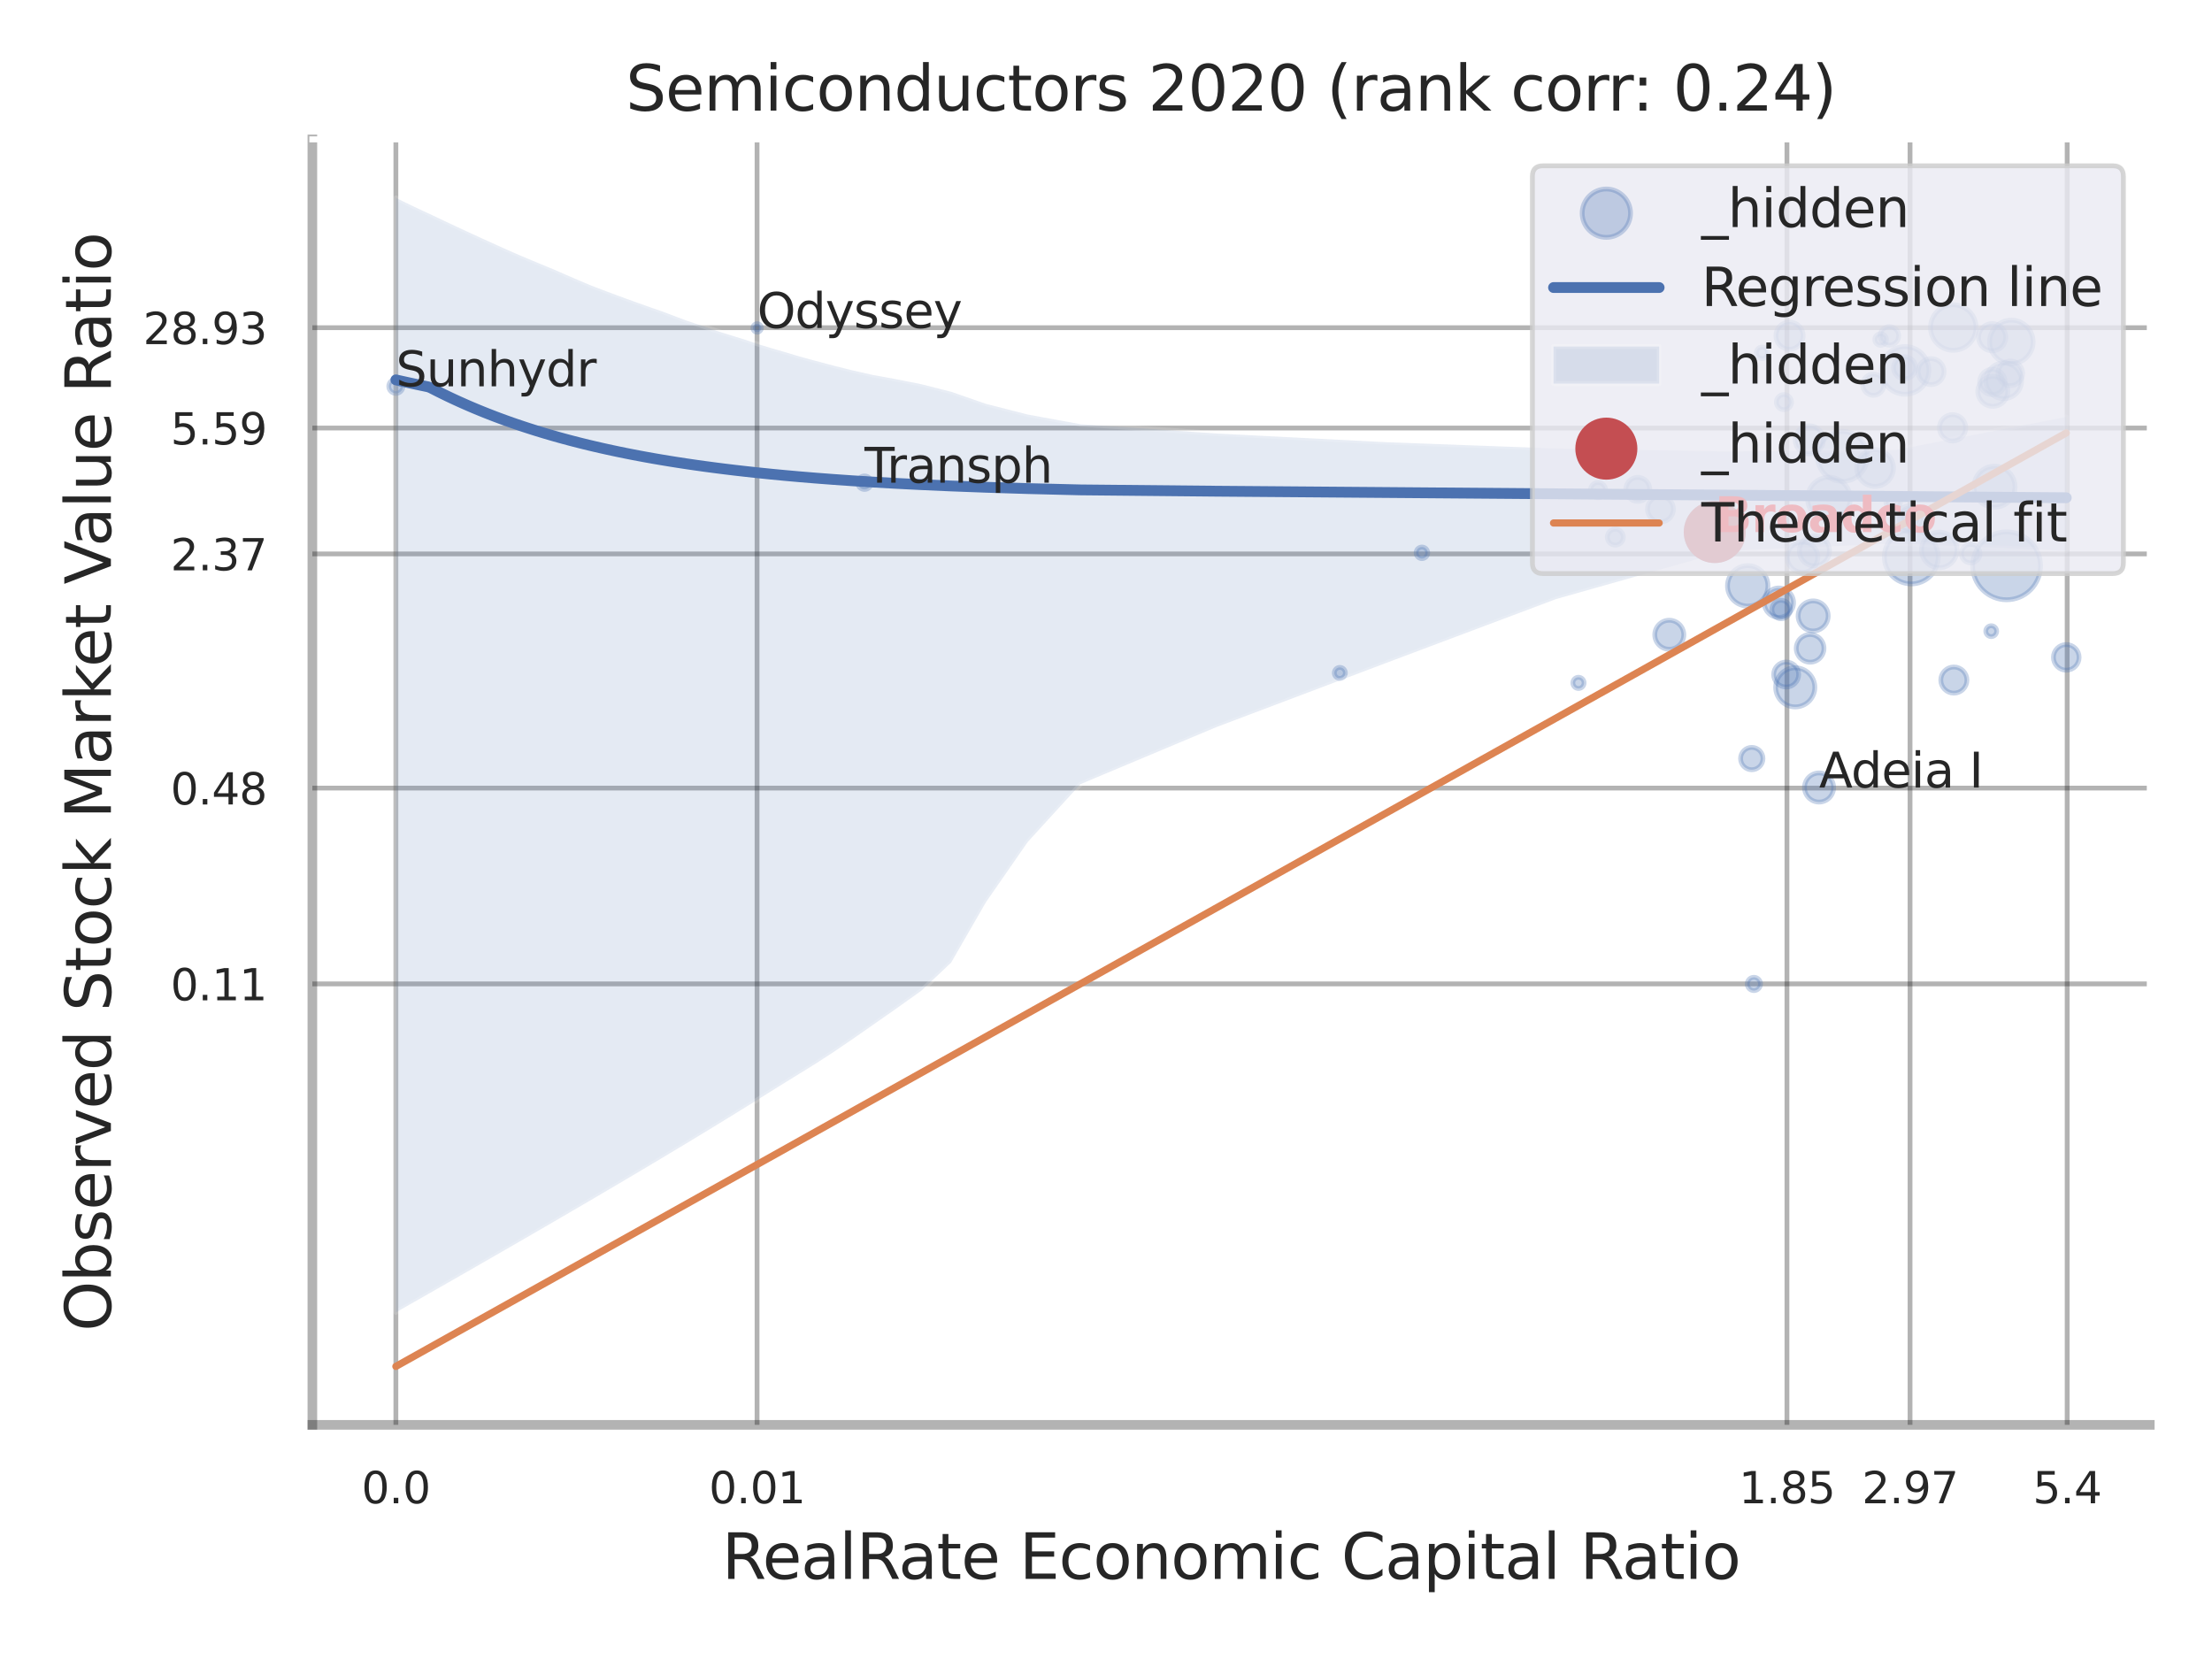 <?xml version="1.0" encoding="utf-8" standalone="no"?>
<!DOCTYPE svg PUBLIC "-//W3C//DTD SVG 1.1//EN"
  "http://www.w3.org/Graphics/SVG/1.1/DTD/svg11.dtd">
<svg xmlns:xlink="http://www.w3.org/1999/xlink" width="460.8pt" height="345.6pt" viewBox="0 0 460.8 345.6" xmlns="http://www.w3.org/2000/svg" version="1.1">
 <defs>
  <style type="text/css">*{stroke-linejoin: round; stroke-linecap: butt}</style>
 </defs>
 <g id="figure_1">
  <g id="patch_1">
   <path d="M 0 345.6 
L 460.8 345.6 
L 460.8 0 
L 0 0 
z
" style="fill: #ffffff"/>
  </g>
  <g id="axes_1">
   <g id="patch_2">
    <path d="M 65.07 296.82 
L 447.84 296.82 
L 447.84 29.04 
L 65.07 29.04 
z
" style="fill: #ffffff"/>
   </g>
   <g id="matplotlib.axis_1">
    <g id="xtick_1">
     <g id="line2d_1">
      <path d="M 82.467 296.82 
L 82.467 29.04 
" clip-path="url(#pb1043097cf)" style="fill: none; stroke: #000000; stroke-opacity: 0.3; stroke-linecap: round"/>
     </g>
     <g id="text_1">
      <!-- 0.0 -->
      <g style="fill: #262626" transform="translate(75.311 313.159) scale(0.09 -0.09)">
       <defs>
        <path id="DejaVuSans-30" d="M 2034 4250 
Q 1547 4250 1301 3770 
Q 1056 3291 1056 2328 
Q 1056 1369 1301 889 
Q 1547 409 2034 409 
Q 2525 409 2770 889 
Q 3016 1369 3016 2328 
Q 3016 3291 2770 3770 
Q 2525 4250 2034 4250 
z
M 2034 4750 
Q 2819 4750 3233 4129 
Q 3647 3509 3647 2328 
Q 3647 1150 3233 529 
Q 2819 -91 2034 -91 
Q 1250 -91 836 529 
Q 422 1150 422 2328 
Q 422 3509 836 4129 
Q 1250 4750 2034 4750 
z
" transform="scale(0.016)"/>
        <path id="DejaVuSans-2e" d="M 684 794 
L 1344 794 
L 1344 0 
L 684 0 
L 684 794 
z
" transform="scale(0.016)"/>
       </defs>
       <use xlink:href="#DejaVuSans-30"/>
       <use xlink:href="#DejaVuSans-2e" transform="translate(63.623 0)"/>
       <use xlink:href="#DejaVuSans-30" transform="translate(95.41 0)"/>
      </g>
     </g>
    </g>
    <g id="xtick_2">
     <g id="line2d_2">
      <path d="M 157.708 296.82 
L 157.708 29.04 
" clip-path="url(#pb1043097cf)" style="fill: none; stroke: #000000; stroke-opacity: 0.3; stroke-linecap: round"/>
     </g>
     <g id="text_2">
      <!-- 0.01 -->
      <g style="fill: #262626" transform="translate(147.688 313.159) scale(0.09 -0.09)">
       <defs>
        <path id="DejaVuSans-31" d="M 794 531 
L 1825 531 
L 1825 4091 
L 703 3866 
L 703 4441 
L 1819 4666 
L 2450 4666 
L 2450 531 
L 3481 531 
L 3481 0 
L 794 0 
L 794 531 
z
" transform="scale(0.016)"/>
       </defs>
       <use xlink:href="#DejaVuSans-30"/>
       <use xlink:href="#DejaVuSans-2e" transform="translate(63.623 0)"/>
       <use xlink:href="#DejaVuSans-30" transform="translate(95.41 0)"/>
       <use xlink:href="#DejaVuSans-31" transform="translate(159.033 0)"/>
      </g>
     </g>
    </g>
    <g id="xtick_3">
     <g id="line2d_3">
      <path d="M 372.254 296.82 
L 372.254 29.04 
" clip-path="url(#pb1043097cf)" style="fill: none; stroke: #000000; stroke-opacity: 0.3; stroke-linecap: round"/>
     </g>
     <g id="text_3">
      <!-- 1.85 -->
      <g style="fill: #262626" transform="translate(362.235 313.159) scale(0.09 -0.09)">
       <defs>
        <path id="DejaVuSans-38" d="M 2034 2216 
Q 1584 2216 1326 1975 
Q 1069 1734 1069 1313 
Q 1069 891 1326 650 
Q 1584 409 2034 409 
Q 2484 409 2743 651 
Q 3003 894 3003 1313 
Q 3003 1734 2745 1975 
Q 2488 2216 2034 2216 
z
M 1403 2484 
Q 997 2584 770 2862 
Q 544 3141 544 3541 
Q 544 4100 942 4425 
Q 1341 4750 2034 4750 
Q 2731 4750 3128 4425 
Q 3525 4100 3525 3541 
Q 3525 3141 3298 2862 
Q 3072 2584 2669 2484 
Q 3125 2378 3379 2068 
Q 3634 1759 3634 1313 
Q 3634 634 3220 271 
Q 2806 -91 2034 -91 
Q 1263 -91 848 271 
Q 434 634 434 1313 
Q 434 1759 690 2068 
Q 947 2378 1403 2484 
z
M 1172 3481 
Q 1172 3119 1398 2916 
Q 1625 2713 2034 2713 
Q 2441 2713 2670 2916 
Q 2900 3119 2900 3481 
Q 2900 3844 2670 4047 
Q 2441 4250 2034 4250 
Q 1625 4250 1398 4047 
Q 1172 3844 1172 3481 
z
" transform="scale(0.016)"/>
        <path id="DejaVuSans-35" d="M 691 4666 
L 3169 4666 
L 3169 4134 
L 1269 4134 
L 1269 2991 
Q 1406 3038 1543 3061 
Q 1681 3084 1819 3084 
Q 2600 3084 3056 2656 
Q 3513 2228 3513 1497 
Q 3513 744 3044 326 
Q 2575 -91 1722 -91 
Q 1428 -91 1123 -41 
Q 819 9 494 109 
L 494 744 
Q 775 591 1075 516 
Q 1375 441 1709 441 
Q 2250 441 2565 725 
Q 2881 1009 2881 1497 
Q 2881 1984 2565 2268 
Q 2250 2553 1709 2553 
Q 1456 2553 1204 2497 
Q 953 2441 691 2322 
L 691 4666 
z
" transform="scale(0.016)"/>
       </defs>
       <use xlink:href="#DejaVuSans-31"/>
       <use xlink:href="#DejaVuSans-2e" transform="translate(63.623 0)"/>
       <use xlink:href="#DejaVuSans-38" transform="translate(95.41 0)"/>
       <use xlink:href="#DejaVuSans-35" transform="translate(159.033 0)"/>
      </g>
     </g>
    </g>
    <g id="xtick_4">
     <g id="line2d_4">
      <path d="M 397.896 296.82 
L 397.896 29.04 
" clip-path="url(#pb1043097cf)" style="fill: none; stroke: #000000; stroke-opacity: 0.3; stroke-linecap: round"/>
     </g>
     <g id="text_4">
      <!-- 2.97 -->
      <g style="fill: #262626" transform="translate(387.877 313.159) scale(0.09 -0.09)">
       <defs>
        <path id="DejaVuSans-32" d="M 1228 531 
L 3431 531 
L 3431 0 
L 469 0 
L 469 531 
Q 828 903 1448 1529 
Q 2069 2156 2228 2338 
Q 2531 2678 2651 2914 
Q 2772 3150 2772 3378 
Q 2772 3750 2511 3984 
Q 2250 4219 1831 4219 
Q 1534 4219 1204 4116 
Q 875 4013 500 3803 
L 500 4441 
Q 881 4594 1212 4672 
Q 1544 4750 1819 4750 
Q 2544 4750 2975 4387 
Q 3406 4025 3406 3419 
Q 3406 3131 3298 2873 
Q 3191 2616 2906 2266 
Q 2828 2175 2409 1742 
Q 1991 1309 1228 531 
z
" transform="scale(0.016)"/>
        <path id="DejaVuSans-39" d="M 703 97 
L 703 672 
Q 941 559 1184 500 
Q 1428 441 1663 441 
Q 2288 441 2617 861 
Q 2947 1281 2994 2138 
Q 2813 1869 2534 1725 
Q 2256 1581 1919 1581 
Q 1219 1581 811 2004 
Q 403 2428 403 3163 
Q 403 3881 828 4315 
Q 1253 4750 1959 4750 
Q 2769 4750 3195 4129 
Q 3622 3509 3622 2328 
Q 3622 1225 3098 567 
Q 2575 -91 1691 -91 
Q 1453 -91 1209 -44 
Q 966 3 703 97 
z
M 1959 2075 
Q 2384 2075 2632 2365 
Q 2881 2656 2881 3163 
Q 2881 3666 2632 3958 
Q 2384 4250 1959 4250 
Q 1534 4250 1286 3958 
Q 1038 3666 1038 3163 
Q 1038 2656 1286 2365 
Q 1534 2075 1959 2075 
z
" transform="scale(0.016)"/>
        <path id="DejaVuSans-37" d="M 525 4666 
L 3525 4666 
L 3525 4397 
L 1831 0 
L 1172 0 
L 2766 4134 
L 525 4134 
L 525 4666 
z
" transform="scale(0.016)"/>
       </defs>
       <use xlink:href="#DejaVuSans-32"/>
       <use xlink:href="#DejaVuSans-2e" transform="translate(63.623 0)"/>
       <use xlink:href="#DejaVuSans-39" transform="translate(95.41 0)"/>
       <use xlink:href="#DejaVuSans-37" transform="translate(159.033 0)"/>
      </g>
     </g>
    </g>
    <g id="xtick_5">
     <g id="line2d_5">
      <path d="M 430.631 296.82 
L 430.631 29.04 
" clip-path="url(#pb1043097cf)" style="fill: none; stroke: #000000; stroke-opacity: 0.3; stroke-linecap: round"/>
     </g>
     <g id="text_5">
      <!-- 5.4 -->
      <g style="fill: #262626" transform="translate(423.474 313.159) scale(0.09 -0.09)">
       <defs>
        <path id="DejaVuSans-34" d="M 2419 4116 
L 825 1625 
L 2419 1625 
L 2419 4116 
z
M 2253 4666 
L 3047 4666 
L 3047 1625 
L 3713 1625 
L 3713 1100 
L 3047 1100 
L 3047 0 
L 2419 0 
L 2419 1100 
L 313 1100 
L 313 1709 
L 2253 4666 
z
" transform="scale(0.016)"/>
       </defs>
       <use xlink:href="#DejaVuSans-35"/>
       <use xlink:href="#DejaVuSans-2e" transform="translate(63.623 0)"/>
       <use xlink:href="#DejaVuSans-34" transform="translate(95.41 0)"/>
      </g>
     </g>
    </g>
    <g id="xtick_6"/>
    <g id="xtick_7"/>
    <g id="xtick_8"/>
    <g id="xtick_9"/>
    <g id="text_6">
     <!-- RealRate Economic Capital Ratio -->
     <g style="fill: #262626" transform="translate(150.401 328.908) scale(0.13 -0.13)">
      <defs>
       <path id="DejaVuSans-52" d="M 2841 2188 
Q 3044 2119 3236 1894 
Q 3428 1669 3622 1275 
L 4263 0 
L 3584 0 
L 2988 1197 
Q 2756 1666 2539 1819 
Q 2322 1972 1947 1972 
L 1259 1972 
L 1259 0 
L 628 0 
L 628 4666 
L 2053 4666 
Q 2853 4666 3247 4331 
Q 3641 3997 3641 3322 
Q 3641 2881 3436 2590 
Q 3231 2300 2841 2188 
z
M 1259 4147 
L 1259 2491 
L 2053 2491 
Q 2509 2491 2742 2702 
Q 2975 2913 2975 3322 
Q 2975 3731 2742 3939 
Q 2509 4147 2053 4147 
L 1259 4147 
z
" transform="scale(0.016)"/>
       <path id="DejaVuSans-65" d="M 3597 1894 
L 3597 1613 
L 953 1613 
Q 991 1019 1311 708 
Q 1631 397 2203 397 
Q 2534 397 2845 478 
Q 3156 559 3463 722 
L 3463 178 
Q 3153 47 2828 -22 
Q 2503 -91 2169 -91 
Q 1331 -91 842 396 
Q 353 884 353 1716 
Q 353 2575 817 3079 
Q 1281 3584 2069 3584 
Q 2775 3584 3186 3129 
Q 3597 2675 3597 1894 
z
M 3022 2063 
Q 3016 2534 2758 2815 
Q 2500 3097 2075 3097 
Q 1594 3097 1305 2825 
Q 1016 2553 972 2059 
L 3022 2063 
z
" transform="scale(0.016)"/>
       <path id="DejaVuSans-61" d="M 2194 1759 
Q 1497 1759 1228 1600 
Q 959 1441 959 1056 
Q 959 750 1161 570 
Q 1363 391 1709 391 
Q 2188 391 2477 730 
Q 2766 1069 2766 1631 
L 2766 1759 
L 2194 1759 
z
M 3341 1997 
L 3341 0 
L 2766 0 
L 2766 531 
Q 2569 213 2275 61 
Q 1981 -91 1556 -91 
Q 1019 -91 701 211 
Q 384 513 384 1019 
Q 384 1609 779 1909 
Q 1175 2209 1959 2209 
L 2766 2209 
L 2766 2266 
Q 2766 2663 2505 2880 
Q 2244 3097 1772 3097 
Q 1472 3097 1187 3025 
Q 903 2953 641 2809 
L 641 3341 
Q 956 3463 1253 3523 
Q 1550 3584 1831 3584 
Q 2591 3584 2966 3190 
Q 3341 2797 3341 1997 
z
" transform="scale(0.016)"/>
       <path id="DejaVuSans-6c" d="M 603 4863 
L 1178 4863 
L 1178 0 
L 603 0 
L 603 4863 
z
" transform="scale(0.016)"/>
       <path id="DejaVuSans-74" d="M 1172 4494 
L 1172 3500 
L 2356 3500 
L 2356 3053 
L 1172 3053 
L 1172 1153 
Q 1172 725 1289 603 
Q 1406 481 1766 481 
L 2356 481 
L 2356 0 
L 1766 0 
Q 1100 0 847 248 
Q 594 497 594 1153 
L 594 3053 
L 172 3053 
L 172 3500 
L 594 3500 
L 594 4494 
L 1172 4494 
z
" transform="scale(0.016)"/>
       <path id="DejaVuSans-20" transform="scale(0.016)"/>
       <path id="DejaVuSans-45" d="M 628 4666 
L 3578 4666 
L 3578 4134 
L 1259 4134 
L 1259 2753 
L 3481 2753 
L 3481 2222 
L 1259 2222 
L 1259 531 
L 3634 531 
L 3634 0 
L 628 0 
L 628 4666 
z
" transform="scale(0.016)"/>
       <path id="DejaVuSans-63" d="M 3122 3366 
L 3122 2828 
Q 2878 2963 2633 3030 
Q 2388 3097 2138 3097 
Q 1578 3097 1268 2742 
Q 959 2388 959 1747 
Q 959 1106 1268 751 
Q 1578 397 2138 397 
Q 2388 397 2633 464 
Q 2878 531 3122 666 
L 3122 134 
Q 2881 22 2623 -34 
Q 2366 -91 2075 -91 
Q 1284 -91 818 406 
Q 353 903 353 1747 
Q 353 2603 823 3093 
Q 1294 3584 2113 3584 
Q 2378 3584 2631 3529 
Q 2884 3475 3122 3366 
z
" transform="scale(0.016)"/>
       <path id="DejaVuSans-6f" d="M 1959 3097 
Q 1497 3097 1228 2736 
Q 959 2375 959 1747 
Q 959 1119 1226 758 
Q 1494 397 1959 397 
Q 2419 397 2687 759 
Q 2956 1122 2956 1747 
Q 2956 2369 2687 2733 
Q 2419 3097 1959 3097 
z
M 1959 3584 
Q 2709 3584 3137 3096 
Q 3566 2609 3566 1747 
Q 3566 888 3137 398 
Q 2709 -91 1959 -91 
Q 1206 -91 779 398 
Q 353 888 353 1747 
Q 353 2609 779 3096 
Q 1206 3584 1959 3584 
z
" transform="scale(0.016)"/>
       <path id="DejaVuSans-6e" d="M 3513 2113 
L 3513 0 
L 2938 0 
L 2938 2094 
Q 2938 2591 2744 2837 
Q 2550 3084 2163 3084 
Q 1697 3084 1428 2787 
Q 1159 2491 1159 1978 
L 1159 0 
L 581 0 
L 581 3500 
L 1159 3500 
L 1159 2956 
Q 1366 3272 1645 3428 
Q 1925 3584 2291 3584 
Q 2894 3584 3203 3211 
Q 3513 2838 3513 2113 
z
" transform="scale(0.016)"/>
       <path id="DejaVuSans-6d" d="M 3328 2828 
Q 3544 3216 3844 3400 
Q 4144 3584 4550 3584 
Q 5097 3584 5394 3201 
Q 5691 2819 5691 2113 
L 5691 0 
L 5113 0 
L 5113 2094 
Q 5113 2597 4934 2840 
Q 4756 3084 4391 3084 
Q 3944 3084 3684 2787 
Q 3425 2491 3425 1978 
L 3425 0 
L 2847 0 
L 2847 2094 
Q 2847 2600 2669 2842 
Q 2491 3084 2119 3084 
Q 1678 3084 1418 2786 
Q 1159 2488 1159 1978 
L 1159 0 
L 581 0 
L 581 3500 
L 1159 3500 
L 1159 2956 
Q 1356 3278 1631 3431 
Q 1906 3584 2284 3584 
Q 2666 3584 2933 3390 
Q 3200 3197 3328 2828 
z
" transform="scale(0.016)"/>
       <path id="DejaVuSans-69" d="M 603 3500 
L 1178 3500 
L 1178 0 
L 603 0 
L 603 3500 
z
M 603 4863 
L 1178 4863 
L 1178 4134 
L 603 4134 
L 603 4863 
z
" transform="scale(0.016)"/>
       <path id="DejaVuSans-43" d="M 4122 4306 
L 4122 3641 
Q 3803 3938 3442 4084 
Q 3081 4231 2675 4231 
Q 1875 4231 1450 3742 
Q 1025 3253 1025 2328 
Q 1025 1406 1450 917 
Q 1875 428 2675 428 
Q 3081 428 3442 575 
Q 3803 722 4122 1019 
L 4122 359 
Q 3791 134 3420 21 
Q 3050 -91 2638 -91 
Q 1578 -91 968 557 
Q 359 1206 359 2328 
Q 359 3453 968 4101 
Q 1578 4750 2638 4750 
Q 3056 4750 3426 4639 
Q 3797 4528 4122 4306 
z
" transform="scale(0.016)"/>
       <path id="DejaVuSans-70" d="M 1159 525 
L 1159 -1331 
L 581 -1331 
L 581 3500 
L 1159 3500 
L 1159 2969 
Q 1341 3281 1617 3432 
Q 1894 3584 2278 3584 
Q 2916 3584 3314 3078 
Q 3713 2572 3713 1747 
Q 3713 922 3314 415 
Q 2916 -91 2278 -91 
Q 1894 -91 1617 61 
Q 1341 213 1159 525 
z
M 3116 1747 
Q 3116 2381 2855 2742 
Q 2594 3103 2138 3103 
Q 1681 3103 1420 2742 
Q 1159 2381 1159 1747 
Q 1159 1113 1420 752 
Q 1681 391 2138 391 
Q 2594 391 2855 752 
Q 3116 1113 3116 1747 
z
" transform="scale(0.016)"/>
      </defs>
      <use xlink:href="#DejaVuSans-52"/>
      <use xlink:href="#DejaVuSans-65" transform="translate(64.982 0)"/>
      <use xlink:href="#DejaVuSans-61" transform="translate(126.506 0)"/>
      <use xlink:href="#DejaVuSans-6c" transform="translate(187.785 0)"/>
      <use xlink:href="#DejaVuSans-52" transform="translate(215.568 0)"/>
      <use xlink:href="#DejaVuSans-61" transform="translate(282.801 0)"/>
      <use xlink:href="#DejaVuSans-74" transform="translate(344.08 0)"/>
      <use xlink:href="#DejaVuSans-65" transform="translate(383.289 0)"/>
      <use xlink:href="#DejaVuSans-20" transform="translate(444.812 0)"/>
      <use xlink:href="#DejaVuSans-45" transform="translate(476.6 0)"/>
      <use xlink:href="#DejaVuSans-63" transform="translate(539.783 0)"/>
      <use xlink:href="#DejaVuSans-6f" transform="translate(594.764 0)"/>
      <use xlink:href="#DejaVuSans-6e" transform="translate(655.945 0)"/>
      <use xlink:href="#DejaVuSans-6f" transform="translate(719.324 0)"/>
      <use xlink:href="#DejaVuSans-6d" transform="translate(780.506 0)"/>
      <use xlink:href="#DejaVuSans-69" transform="translate(877.918 0)"/>
      <use xlink:href="#DejaVuSans-63" transform="translate(905.701 0)"/>
      <use xlink:href="#DejaVuSans-20" transform="translate(960.682 0)"/>
      <use xlink:href="#DejaVuSans-43" transform="translate(992.469 0)"/>
      <use xlink:href="#DejaVuSans-61" transform="translate(1062.293 0)"/>
      <use xlink:href="#DejaVuSans-70" transform="translate(1123.572 0)"/>
      <use xlink:href="#DejaVuSans-69" transform="translate(1187.049 0)"/>
      <use xlink:href="#DejaVuSans-74" transform="translate(1214.832 0)"/>
      <use xlink:href="#DejaVuSans-61" transform="translate(1254.041 0)"/>
      <use xlink:href="#DejaVuSans-6c" transform="translate(1315.32 0)"/>
      <use xlink:href="#DejaVuSans-20" transform="translate(1343.104 0)"/>
      <use xlink:href="#DejaVuSans-52" transform="translate(1374.891 0)"/>
      <use xlink:href="#DejaVuSans-61" transform="translate(1442.123 0)"/>
      <use xlink:href="#DejaVuSans-74" transform="translate(1503.402 0)"/>
      <use xlink:href="#DejaVuSans-69" transform="translate(1542.611 0)"/>
      <use xlink:href="#DejaVuSans-6f" transform="translate(1570.395 0)"/>
     </g>
    </g>
   </g>
   <g id="matplotlib.axis_2">
    <g id="ytick_1">
     <g id="line2d_6">
      <path d="M 65.07 204.965 
L 447.84 204.965 
" clip-path="url(#pb1043097cf)" style="fill: none; stroke: #000000; stroke-opacity: 0.3; stroke-linecap: round"/>
     </g>
     <g id="text_7">
      <!-- 0.11 -->
      <g style="fill: #262626" transform="translate(35.531 208.385) scale(0.09 -0.09)">
       <use xlink:href="#DejaVuSans-30"/>
       <use xlink:href="#DejaVuSans-2e" transform="translate(63.623 0)"/>
       <use xlink:href="#DejaVuSans-31" transform="translate(95.41 0)"/>
       <use xlink:href="#DejaVuSans-31" transform="translate(159.033 0)"/>
      </g>
     </g>
    </g>
    <g id="ytick_2">
     <g id="line2d_7">
      <path d="M 65.07 164.17 
L 447.84 164.17 
" clip-path="url(#pb1043097cf)" style="fill: none; stroke: #000000; stroke-opacity: 0.3; stroke-linecap: round"/>
     </g>
     <g id="text_8">
      <!-- 0.48 -->
      <g style="fill: #262626" transform="translate(35.531 167.589) scale(0.09 -0.09)">
       <use xlink:href="#DejaVuSans-30"/>
       <use xlink:href="#DejaVuSans-2e" transform="translate(63.623 0)"/>
       <use xlink:href="#DejaVuSans-34" transform="translate(95.41 0)"/>
       <use xlink:href="#DejaVuSans-38" transform="translate(159.033 0)"/>
      </g>
     </g>
    </g>
    <g id="ytick_3">
     <g id="line2d_8">
      <path d="M 65.07 115.388 
L 447.84 115.388 
" clip-path="url(#pb1043097cf)" style="fill: none; stroke: #000000; stroke-opacity: 0.3; stroke-linecap: round"/>
     </g>
     <g id="text_9">
      <!-- 2.37 -->
      <g style="fill: #262626" transform="translate(35.531 118.807) scale(0.09 -0.09)">
       <defs>
        <path id="DejaVuSans-33" d="M 2597 2516 
Q 3050 2419 3304 2112 
Q 3559 1806 3559 1356 
Q 3559 666 3084 287 
Q 2609 -91 1734 -91 
Q 1441 -91 1130 -33 
Q 819 25 488 141 
L 488 750 
Q 750 597 1062 519 
Q 1375 441 1716 441 
Q 2309 441 2620 675 
Q 2931 909 2931 1356 
Q 2931 1769 2642 2001 
Q 2353 2234 1838 2234 
L 1294 2234 
L 1294 2753 
L 1863 2753 
Q 2328 2753 2575 2939 
Q 2822 3125 2822 3475 
Q 2822 3834 2567 4026 
Q 2313 4219 1838 4219 
Q 1578 4219 1281 4162 
Q 984 4106 628 3988 
L 628 4550 
Q 988 4650 1302 4700 
Q 1616 4750 1894 4750 
Q 2613 4750 3031 4423 
Q 3450 4097 3450 3541 
Q 3450 3153 3228 2886 
Q 3006 2619 2597 2516 
z
" transform="scale(0.016)"/>
       </defs>
       <use xlink:href="#DejaVuSans-32"/>
       <use xlink:href="#DejaVuSans-2e" transform="translate(63.623 0)"/>
       <use xlink:href="#DejaVuSans-33" transform="translate(95.41 0)"/>
       <use xlink:href="#DejaVuSans-37" transform="translate(159.033 0)"/>
      </g>
     </g>
    </g>
    <g id="ytick_4">
     <g id="line2d_9">
      <path d="M 65.07 89.168 
L 447.84 89.168 
" clip-path="url(#pb1043097cf)" style="fill: none; stroke: #000000; stroke-opacity: 0.3; stroke-linecap: round"/>
     </g>
     <g id="text_10">
      <!-- 5.59 -->
      <g style="fill: #262626" transform="translate(35.531 92.587) scale(0.09 -0.09)">
       <use xlink:href="#DejaVuSans-35"/>
       <use xlink:href="#DejaVuSans-2e" transform="translate(63.623 0)"/>
       <use xlink:href="#DejaVuSans-35" transform="translate(95.41 0)"/>
       <use xlink:href="#DejaVuSans-39" transform="translate(159.033 0)"/>
      </g>
     </g>
    </g>
    <g id="ytick_5">
     <g id="line2d_10">
      <path d="M 65.07 68.266 
L 447.84 68.266 
" clip-path="url(#pb1043097cf)" style="fill: none; stroke: #000000; stroke-opacity: 0.3; stroke-linecap: round"/>
     </g>
     <g id="text_11">
      <!-- 28.93 -->
      <g style="fill: #262626" transform="translate(29.805 71.686) scale(0.09 -0.09)">
       <use xlink:href="#DejaVuSans-32"/>
       <use xlink:href="#DejaVuSans-38" transform="translate(63.623 0)"/>
       <use xlink:href="#DejaVuSans-2e" transform="translate(127.246 0)"/>
       <use xlink:href="#DejaVuSans-39" transform="translate(159.033 0)"/>
       <use xlink:href="#DejaVuSans-33" transform="translate(222.656 0)"/>
      </g>
     </g>
    </g>
    <g id="ytick_6"/>
    <g id="ytick_7"/>
    <g id="ytick_8"/>
    <g id="ytick_9"/>
    <g id="ytick_10"/>
    <g id="ytick_11"/>
    <g id="text_12">
     <!-- Observed Stock Market Value Ratio -->
     <g style="fill: #262626" transform="translate(23.101 277.332) rotate(-90) scale(0.13 -0.13)">
      <defs>
       <path id="DejaVuSans-4f" d="M 2522 4238 
Q 1834 4238 1429 3725 
Q 1025 3213 1025 2328 
Q 1025 1447 1429 934 
Q 1834 422 2522 422 
Q 3209 422 3611 934 
Q 4013 1447 4013 2328 
Q 4013 3213 3611 3725 
Q 3209 4238 2522 4238 
z
M 2522 4750 
Q 3503 4750 4090 4092 
Q 4678 3434 4678 2328 
Q 4678 1225 4090 567 
Q 3503 -91 2522 -91 
Q 1538 -91 948 565 
Q 359 1222 359 2328 
Q 359 3434 948 4092 
Q 1538 4750 2522 4750 
z
" transform="scale(0.016)"/>
       <path id="DejaVuSans-62" d="M 3116 1747 
Q 3116 2381 2855 2742 
Q 2594 3103 2138 3103 
Q 1681 3103 1420 2742 
Q 1159 2381 1159 1747 
Q 1159 1113 1420 752 
Q 1681 391 2138 391 
Q 2594 391 2855 752 
Q 3116 1113 3116 1747 
z
M 1159 2969 
Q 1341 3281 1617 3432 
Q 1894 3584 2278 3584 
Q 2916 3584 3314 3078 
Q 3713 2572 3713 1747 
Q 3713 922 3314 415 
Q 2916 -91 2278 -91 
Q 1894 -91 1617 61 
Q 1341 213 1159 525 
L 1159 0 
L 581 0 
L 581 4863 
L 1159 4863 
L 1159 2969 
z
" transform="scale(0.016)"/>
       <path id="DejaVuSans-73" d="M 2834 3397 
L 2834 2853 
Q 2591 2978 2328 3040 
Q 2066 3103 1784 3103 
Q 1356 3103 1142 2972 
Q 928 2841 928 2578 
Q 928 2378 1081 2264 
Q 1234 2150 1697 2047 
L 1894 2003 
Q 2506 1872 2764 1633 
Q 3022 1394 3022 966 
Q 3022 478 2636 193 
Q 2250 -91 1575 -91 
Q 1294 -91 989 -36 
Q 684 19 347 128 
L 347 722 
Q 666 556 975 473 
Q 1284 391 1588 391 
Q 1994 391 2212 530 
Q 2431 669 2431 922 
Q 2431 1156 2273 1281 
Q 2116 1406 1581 1522 
L 1381 1569 
Q 847 1681 609 1914 
Q 372 2147 372 2553 
Q 372 3047 722 3315 
Q 1072 3584 1716 3584 
Q 2034 3584 2315 3537 
Q 2597 3491 2834 3397 
z
" transform="scale(0.016)"/>
       <path id="DejaVuSans-72" d="M 2631 2963 
Q 2534 3019 2420 3045 
Q 2306 3072 2169 3072 
Q 1681 3072 1420 2755 
Q 1159 2438 1159 1844 
L 1159 0 
L 581 0 
L 581 3500 
L 1159 3500 
L 1159 2956 
Q 1341 3275 1631 3429 
Q 1922 3584 2338 3584 
Q 2397 3584 2469 3576 
Q 2541 3569 2628 3553 
L 2631 2963 
z
" transform="scale(0.016)"/>
       <path id="DejaVuSans-76" d="M 191 3500 
L 800 3500 
L 1894 563 
L 2988 3500 
L 3597 3500 
L 2284 0 
L 1503 0 
L 191 3500 
z
" transform="scale(0.016)"/>
       <path id="DejaVuSans-64" d="M 2906 2969 
L 2906 4863 
L 3481 4863 
L 3481 0 
L 2906 0 
L 2906 525 
Q 2725 213 2448 61 
Q 2172 -91 1784 -91 
Q 1150 -91 751 415 
Q 353 922 353 1747 
Q 353 2572 751 3078 
Q 1150 3584 1784 3584 
Q 2172 3584 2448 3432 
Q 2725 3281 2906 2969 
z
M 947 1747 
Q 947 1113 1208 752 
Q 1469 391 1925 391 
Q 2381 391 2643 752 
Q 2906 1113 2906 1747 
Q 2906 2381 2643 2742 
Q 2381 3103 1925 3103 
Q 1469 3103 1208 2742 
Q 947 2381 947 1747 
z
" transform="scale(0.016)"/>
       <path id="DejaVuSans-53" d="M 3425 4513 
L 3425 3897 
Q 3066 4069 2747 4153 
Q 2428 4238 2131 4238 
Q 1616 4238 1336 4038 
Q 1056 3838 1056 3469 
Q 1056 3159 1242 3001 
Q 1428 2844 1947 2747 
L 2328 2669 
Q 3034 2534 3370 2195 
Q 3706 1856 3706 1288 
Q 3706 609 3251 259 
Q 2797 -91 1919 -91 
Q 1588 -91 1214 -16 
Q 841 59 441 206 
L 441 856 
Q 825 641 1194 531 
Q 1563 422 1919 422 
Q 2459 422 2753 634 
Q 3047 847 3047 1241 
Q 3047 1584 2836 1778 
Q 2625 1972 2144 2069 
L 1759 2144 
Q 1053 2284 737 2584 
Q 422 2884 422 3419 
Q 422 4038 858 4394 
Q 1294 4750 2059 4750 
Q 2388 4750 2728 4690 
Q 3069 4631 3425 4513 
z
" transform="scale(0.016)"/>
       <path id="DejaVuSans-6b" d="M 581 4863 
L 1159 4863 
L 1159 1991 
L 2875 3500 
L 3609 3500 
L 1753 1863 
L 3688 0 
L 2938 0 
L 1159 1709 
L 1159 0 
L 581 0 
L 581 4863 
z
" transform="scale(0.016)"/>
       <path id="DejaVuSans-4d" d="M 628 4666 
L 1569 4666 
L 2759 1491 
L 3956 4666 
L 4897 4666 
L 4897 0 
L 4281 0 
L 4281 4097 
L 3078 897 
L 2444 897 
L 1241 4097 
L 1241 0 
L 628 0 
L 628 4666 
z
" transform="scale(0.016)"/>
       <path id="DejaVuSans-56" d="M 1831 0 
L 50 4666 
L 709 4666 
L 2188 738 
L 3669 4666 
L 4325 4666 
L 2547 0 
L 1831 0 
z
" transform="scale(0.016)"/>
       <path id="DejaVuSans-75" d="M 544 1381 
L 544 3500 
L 1119 3500 
L 1119 1403 
Q 1119 906 1312 657 
Q 1506 409 1894 409 
Q 2359 409 2629 706 
Q 2900 1003 2900 1516 
L 2900 3500 
L 3475 3500 
L 3475 0 
L 2900 0 
L 2900 538 
Q 2691 219 2414 64 
Q 2138 -91 1772 -91 
Q 1169 -91 856 284 
Q 544 659 544 1381 
z
M 1991 3584 
L 1991 3584 
z
" transform="scale(0.016)"/>
      </defs>
      <use xlink:href="#DejaVuSans-4f"/>
      <use xlink:href="#DejaVuSans-62" transform="translate(78.711 0)"/>
      <use xlink:href="#DejaVuSans-73" transform="translate(142.188 0)"/>
      <use xlink:href="#DejaVuSans-65" transform="translate(194.287 0)"/>
      <use xlink:href="#DejaVuSans-72" transform="translate(255.811 0)"/>
      <use xlink:href="#DejaVuSans-76" transform="translate(296.924 0)"/>
      <use xlink:href="#DejaVuSans-65" transform="translate(356.104 0)"/>
      <use xlink:href="#DejaVuSans-64" transform="translate(417.627 0)"/>
      <use xlink:href="#DejaVuSans-20" transform="translate(481.104 0)"/>
      <use xlink:href="#DejaVuSans-53" transform="translate(512.891 0)"/>
      <use xlink:href="#DejaVuSans-74" transform="translate(576.367 0)"/>
      <use xlink:href="#DejaVuSans-6f" transform="translate(615.576 0)"/>
      <use xlink:href="#DejaVuSans-63" transform="translate(676.758 0)"/>
      <use xlink:href="#DejaVuSans-6b" transform="translate(731.738 0)"/>
      <use xlink:href="#DejaVuSans-20" transform="translate(789.648 0)"/>
      <use xlink:href="#DejaVuSans-4d" transform="translate(821.436 0)"/>
      <use xlink:href="#DejaVuSans-61" transform="translate(907.715 0)"/>
      <use xlink:href="#DejaVuSans-72" transform="translate(968.994 0)"/>
      <use xlink:href="#DejaVuSans-6b" transform="translate(1010.107 0)"/>
      <use xlink:href="#DejaVuSans-65" transform="translate(1064.393 0)"/>
      <use xlink:href="#DejaVuSans-74" transform="translate(1125.916 0)"/>
      <use xlink:href="#DejaVuSans-20" transform="translate(1165.125 0)"/>
      <use xlink:href="#DejaVuSans-56" transform="translate(1196.912 0)"/>
      <use xlink:href="#DejaVuSans-61" transform="translate(1257.57 0)"/>
      <use xlink:href="#DejaVuSans-6c" transform="translate(1318.85 0)"/>
      <use xlink:href="#DejaVuSans-75" transform="translate(1346.633 0)"/>
      <use xlink:href="#DejaVuSans-65" transform="translate(1410.012 0)"/>
      <use xlink:href="#DejaVuSans-20" transform="translate(1471.535 0)"/>
      <use xlink:href="#DejaVuSans-52" transform="translate(1503.322 0)"/>
      <use xlink:href="#DejaVuSans-61" transform="translate(1570.555 0)"/>
      <use xlink:href="#DejaVuSans-74" transform="translate(1631.834 0)"/>
      <use xlink:href="#DejaVuSans-69" transform="translate(1671.043 0)"/>
      <use xlink:href="#DejaVuSans-6f" transform="translate(1698.826 0)"/>
     </g>
    </g>
   </g>
   <g id="PathCollection_1">
    <path d="M 419.007 75.755 
C 420.21 75.755 421.363 75.278 422.214 74.427 
C 423.064 73.577 423.542 72.423 423.542 71.221 
C 423.542 70.018 423.064 68.865 422.214 68.014 
C 421.363 67.164 420.21 66.686 419.007 66.686 
C 417.805 66.686 416.651 67.164 415.801 68.014 
C 414.95 68.865 414.473 70.018 414.473 71.221 
C 414.473 72.423 414.95 73.577 415.801 74.427 
C 416.651 75.278 417.805 75.755 419.007 75.755 
z
" clip-path="url(#pb1043097cf)" style="fill: #4c72b0; fill-opacity: 0.3; stroke: #4c72b0; stroke-opacity: 0.3"/>
    <path d="M 417.415 83.052 
C 418.402 83.052 419.349 82.659 420.048 81.961 
C 420.746 81.263 421.138 80.315 421.138 79.328 
C 421.138 78.34 420.746 77.393 420.048 76.695 
C 419.349 75.997 418.402 75.604 417.415 75.604 
C 416.427 75.604 415.48 75.997 414.782 76.695 
C 414.083 77.393 413.691 78.34 413.691 79.328 
C 413.691 80.315 414.083 81.263 414.782 81.961 
C 415.48 82.659 416.427 83.052 417.415 83.052 
z
" clip-path="url(#pb1043097cf)" style="fill: #4c72b0; fill-opacity: 0.3; stroke: #4c72b0; stroke-opacity: 0.3"/>
    <path d="M 381.002 108.312 
C 382.181 108.312 383.312 107.844 384.145 107.01 
C 384.979 106.176 385.447 105.046 385.447 103.867 
C 385.447 102.688 384.979 101.557 384.145 100.724 
C 383.312 99.89 382.181 99.422 381.002 99.422 
C 379.823 99.422 378.692 99.89 377.859 100.724 
C 377.025 101.557 376.557 102.688 376.557 103.867 
C 376.557 105.046 377.025 106.176 377.859 107.01 
C 378.692 107.844 379.823 108.312 381.002 108.312 
z
" clip-path="url(#pb1043097cf)" style="fill: #4c72b0; fill-opacity: 0.3; stroke: #4c72b0; stroke-opacity: 0.3"/>
    <path d="M 383.81 100.28 
C 385.191 100.28 386.515 99.731 387.491 98.755 
C 388.467 97.779 389.015 96.455 389.015 95.075 
C 389.015 93.694 388.467 92.37 387.491 91.394 
C 386.515 90.418 385.191 89.87 383.81 89.87 
C 382.43 89.87 381.106 90.418 380.13 91.394 
C 379.154 92.37 378.605 93.694 378.605 95.075 
C 378.605 96.455 379.154 97.779 380.13 98.755 
C 381.106 99.731 382.43 100.28 383.81 100.28 
z
" clip-path="url(#pb1043097cf)" style="fill: #4c72b0; fill-opacity: 0.3; stroke: #4c72b0; stroke-opacity: 0.3"/>
    <path d="M 377.982 117.888 
C 378.814 117.888 379.611 117.558 380.199 116.97 
C 380.787 116.382 381.117 115.585 381.117 114.753 
C 381.117 113.922 380.787 113.125 380.199 112.537 
C 379.611 111.949 378.814 111.619 377.982 111.619 
C 377.151 111.619 376.354 111.949 375.766 112.537 
C 375.178 113.125 374.848 113.922 374.848 114.753 
C 374.848 115.585 375.178 116.382 375.766 116.97 
C 376.354 117.558 377.151 117.888 377.982 117.888 
z
" clip-path="url(#pb1043097cf)" style="fill: #4c72b0; fill-opacity: 0.3; stroke: #4c72b0; stroke-opacity: 0.3"/>
    <path d="M 418.01 124.944 
C 419.886 124.944 421.684 124.199 423.01 122.873 
C 424.336 121.547 425.082 119.748 425.082 117.873 
C 425.082 115.998 424.336 114.199 423.01 112.873 
C 421.684 111.547 419.886 110.802 418.01 110.802 
C 416.135 110.802 414.336 111.547 413.01 112.873 
C 411.684 114.199 410.939 115.998 410.939 117.873 
C 410.939 119.748 411.684 121.547 413.01 122.873 
C 414.336 124.199 416.135 124.944 418.01 124.944 
z
" clip-path="url(#pb1043097cf)" style="fill: #4c72b0; fill-opacity: 0.3; stroke: #4c72b0; stroke-opacity: 0.3"/>
    <path d="M 397.911 110.772 
C 398.634 110.772 399.327 110.484 399.838 109.973 
C 400.349 109.462 400.636 108.769 400.636 108.047 
C 400.636 107.324 400.349 106.631 399.838 106.12 
C 399.327 105.609 398.634 105.321 397.911 105.321 
C 397.188 105.321 396.495 105.609 395.984 106.12 
C 395.473 106.631 395.186 107.324 395.186 108.047 
C 395.186 108.769 395.473 109.462 395.984 109.973 
C 396.495 110.484 397.188 110.772 397.911 110.772 
z
" clip-path="url(#pb1043097cf)" style="fill: #4c72b0; fill-opacity: 0.3; stroke: #4c72b0; stroke-opacity: 0.3"/>
    <path d="M 415.052 82.213 
C 415.755 82.213 416.429 81.933 416.926 81.436 
C 417.423 80.939 417.702 80.265 417.702 79.562 
C 417.702 78.859 417.423 78.185 416.926 77.688 
C 416.429 77.191 415.755 76.911 415.052 76.911 
C 414.349 76.911 413.675 77.191 413.178 77.688 
C 412.681 78.185 412.401 78.859 412.401 79.562 
C 412.401 80.265 412.681 80.939 413.178 81.436 
C 413.675 81.933 414.349 82.213 415.052 82.213 
z
" clip-path="url(#pb1043097cf)" style="fill: #4c72b0; fill-opacity: 0.3; stroke: #4c72b0; stroke-opacity: 0.3"/>
    <path d="M 396.86 82.134 
C 398.178 82.134 399.442 81.611 400.374 80.679 
C 401.306 79.747 401.83 78.482 401.83 77.164 
C 401.83 75.846 401.306 74.582 400.374 73.65 
C 399.442 72.718 398.178 72.194 396.86 72.194 
C 395.542 72.194 394.277 72.718 393.345 73.65 
C 392.413 74.582 391.889 75.846 391.889 77.164 
C 391.889 78.482 392.413 79.747 393.345 80.679 
C 394.277 81.611 395.542 82.134 396.86 82.134 
z
" clip-path="url(#pb1043097cf)" style="fill: #4c72b0; fill-opacity: 0.3; stroke: #4c72b0; stroke-opacity: 0.3"/>
    <path d="M 398.154 121.639 
C 399.643 121.639 401.072 121.047 402.125 119.994 
C 403.178 118.942 403.769 117.513 403.769 116.024 
C 403.769 114.535 403.178 113.107 402.125 112.054 
C 401.072 111.001 399.643 110.409 398.154 110.409 
C 396.665 110.409 395.237 111.001 394.184 112.054 
C 393.131 113.107 392.54 114.535 392.54 116.024 
C 392.54 117.513 393.131 118.942 394.184 119.994 
C 395.237 121.047 396.665 121.639 398.154 121.639 
z
" clip-path="url(#pb1043097cf)" style="fill: #4c72b0; fill-opacity: 0.3; stroke: #4c72b0; stroke-opacity: 0.3"/>
    <path d="M 371.628 85.349 
C 372.047 85.349 372.448 85.182 372.745 84.886 
C 373.041 84.59 373.207 84.188 373.207 83.77 
C 373.207 83.351 373.041 82.949 372.745 82.653 
C 372.448 82.357 372.047 82.191 371.628 82.191 
C 371.209 82.191 370.808 82.357 370.512 82.653 
C 370.215 82.949 370.049 83.351 370.049 83.77 
C 370.049 84.188 370.215 84.59 370.512 84.886 
C 370.808 85.182 371.209 85.349 371.628 85.349 
z
" clip-path="url(#pb1043097cf)" style="fill: #4c72b0; fill-opacity: 0.3; stroke: #4c72b0; stroke-opacity: 0.3"/>
    <path d="M 371.033 128.894 
C 371.543 128.894 372.032 128.692 372.393 128.331 
C 372.753 127.971 372.956 127.482 372.956 126.972 
C 372.956 126.462 372.753 125.973 372.393 125.613 
C 372.032 125.252 371.543 125.05 371.033 125.05 
C 370.524 125.05 370.035 125.252 369.674 125.613 
C 369.314 125.973 369.111 126.462 369.111 126.972 
C 369.111 127.482 369.314 127.971 369.674 128.331 
C 370.035 128.692 370.524 128.894 371.033 128.894 
z
" clip-path="url(#pb1043097cf)" style="fill: #4c72b0; fill-opacity: 0.3; stroke: #4c72b0; stroke-opacity: 0.3"/>
    <path d="M 407.026 144.394 
C 407.749 144.394 408.442 144.107 408.953 143.596 
C 409.464 143.085 409.751 142.392 409.751 141.669 
C 409.751 140.947 409.464 140.254 408.953 139.743 
C 408.442 139.232 407.749 138.944 407.026 138.944 
C 406.304 138.944 405.611 139.232 405.1 139.743 
C 404.589 140.254 404.302 140.947 404.302 141.669 
C 404.302 142.392 404.589 143.085 405.1 143.596 
C 405.611 144.107 406.304 144.394 407.026 144.394 
z
" clip-path="url(#pb1043097cf)" style="fill: #4c72b0; fill-opacity: 0.3; stroke: #4c72b0; stroke-opacity: 0.3"/>
    <path d="M 375.501 119.247 
C 376.347 119.247 377.158 118.911 377.756 118.313 
C 378.354 117.715 378.69 116.904 378.69 116.058 
C 378.69 115.213 378.354 114.402 377.756 113.804 
C 377.158 113.206 376.347 112.87 375.501 112.87 
C 374.655 112.87 373.844 113.206 373.246 113.804 
C 372.648 114.402 372.313 115.213 372.313 116.058 
C 372.313 116.904 372.648 117.715 373.246 118.313 
C 373.844 118.911 374.655 119.247 375.501 119.247 
z
" clip-path="url(#pb1043097cf)" style="fill: #4c72b0; fill-opacity: 0.3; stroke: #4c72b0; stroke-opacity: 0.3"/>
    <path d="M 415.485 105.678 
C 416.619 105.678 417.708 105.228 418.51 104.425 
C 419.312 103.623 419.763 102.535 419.763 101.401 
C 419.763 100.266 419.312 99.178 418.51 98.376 
C 417.708 97.574 416.619 97.123 415.485 97.123 
C 414.351 97.123 413.262 97.574 412.46 98.376 
C 411.658 99.178 411.207 100.266 411.207 101.401 
C 411.207 102.535 411.658 103.623 412.46 104.425 
C 413.262 105.228 414.351 105.678 415.485 105.678 
z
" clip-path="url(#pb1043097cf)" style="fill: #4c72b0; fill-opacity: 0.3; stroke: #4c72b0; stroke-opacity: 0.3"/>
    <path d="M 418.785 80.344 
C 419.467 80.344 420.121 80.073 420.604 79.59 
C 421.086 79.108 421.357 78.454 421.357 77.771 
C 421.357 77.089 421.086 76.435 420.604 75.953 
C 420.121 75.47 419.467 75.199 418.785 75.199 
C 418.102 75.199 417.448 75.47 416.966 75.953 
C 416.483 76.435 416.212 77.089 416.212 77.771 
C 416.212 78.454 416.483 79.108 416.966 79.59 
C 417.448 80.073 418.102 80.344 418.785 80.344 
z
" clip-path="url(#pb1043097cf)" style="fill: #4c72b0; fill-opacity: 0.3; stroke: #4c72b0; stroke-opacity: 0.3"/>
    <path d="M 402.281 80.123 
C 402.999 80.123 403.689 79.837 404.198 79.329 
C 404.706 78.82 404.992 78.131 404.992 77.412 
C 404.992 76.693 404.706 76.003 404.198 75.495 
C 403.689 74.986 402.999 74.701 402.281 74.701 
C 401.562 74.701 400.872 74.986 400.364 75.495 
C 399.855 76.003 399.569 76.693 399.569 77.412 
C 399.569 78.131 399.855 78.82 400.364 79.329 
C 400.872 79.837 401.562 80.123 402.281 80.123 
z
" clip-path="url(#pb1043097cf)" style="fill: #4c72b0; fill-opacity: 0.3; stroke: #4c72b0; stroke-opacity: 0.3"/>
    <path d="M 394.386 106.048 
C 394.789 106.048 395.176 105.888 395.461 105.602 
C 395.747 105.317 395.907 104.93 395.907 104.527 
C 395.907 104.124 395.747 103.737 395.461 103.452 
C 395.176 103.166 394.789 103.006 394.386 103.006 
C 393.983 103.006 393.596 103.166 393.311 103.452 
C 393.025 103.737 392.865 104.124 392.865 104.527 
C 392.865 104.93 393.025 105.317 393.311 105.602 
C 393.596 105.888 393.983 106.048 394.386 106.048 
z
" clip-path="url(#pb1043097cf)" style="fill: #4c72b0; fill-opacity: 0.3; stroke: #4c72b0; stroke-opacity: 0.3"/>
    <path d="M 279.113 141.33 
C 279.418 141.33 279.71 141.208 279.926 140.993 
C 280.141 140.777 280.263 140.485 280.263 140.18 
C 280.263 139.875 280.141 139.583 279.926 139.367 
C 279.71 139.152 279.418 139.03 279.113 139.03 
C 278.808 139.03 278.516 139.152 278.3 139.367 
C 278.085 139.583 277.963 139.875 277.963 140.18 
C 277.963 140.485 278.085 140.777 278.3 140.993 
C 278.516 141.208 278.808 141.33 279.113 141.33 
z
" clip-path="url(#pb1043097cf)" style="fill: #4c72b0; fill-opacity: 0.3; stroke: #4c72b0; stroke-opacity: 0.3"/>
    <path d="M 376.91 94.57 
C 377.688 94.57 378.435 94.261 378.986 93.71 
C 379.537 93.16 379.846 92.413 379.846 91.634 
C 379.846 90.855 379.537 90.108 378.986 89.558 
C 378.435 89.007 377.688 88.698 376.91 88.698 
C 376.131 88.698 375.384 89.007 374.833 89.558 
C 374.283 90.108 373.973 90.855 373.973 91.634 
C 373.973 92.413 374.283 93.16 374.833 93.71 
C 375.384 94.261 376.131 94.57 376.91 94.57 
z
" clip-path="url(#pb1043097cf)" style="fill: #4c72b0; fill-opacity: 0.3; stroke: #4c72b0; stroke-opacity: 0.3"/>
    <path d="M 370.571 128.599 
C 371.381 128.599 372.159 128.278 372.731 127.705 
C 373.304 127.132 373.626 126.355 373.626 125.545 
C 373.626 124.734 373.304 123.957 372.731 123.384 
C 372.159 122.812 371.381 122.49 370.571 122.49 
C 369.761 122.49 368.984 122.812 368.411 123.384 
C 367.838 123.957 367.516 124.734 367.516 125.545 
C 367.516 126.355 367.838 127.132 368.411 127.705 
C 368.984 128.278 369.761 128.599 370.571 128.599 
z
" clip-path="url(#pb1043097cf)" style="fill: #4c72b0; fill-opacity: 0.3; stroke: #4c72b0; stroke-opacity: 0.3"/>
    <path d="M 406.756 91.864 
C 407.484 91.864 408.182 91.575 408.697 91.06 
C 409.212 90.545 409.501 89.847 409.501 89.119 
C 409.501 88.391 409.212 87.692 408.697 87.177 
C 408.182 86.663 407.484 86.373 406.756 86.373 
C 406.028 86.373 405.329 86.663 404.815 87.177 
C 404.3 87.692 404.011 88.391 404.011 89.119 
C 404.011 89.847 404.3 90.545 404.815 91.06 
C 405.329 91.575 406.028 91.864 406.756 91.864 
z
" clip-path="url(#pb1043097cf)" style="fill: #4c72b0; fill-opacity: 0.3; stroke: #4c72b0; stroke-opacity: 0.3"/>
    <path d="M 336.499 113.557 
C 336.94 113.557 337.363 113.382 337.675 113.07 
C 337.987 112.758 338.162 112.335 338.162 111.894 
C 338.162 111.453 337.987 111.03 337.675 110.718 
C 337.363 110.406 336.94 110.231 336.499 110.231 
C 336.058 110.231 335.635 110.406 335.323 110.718 
C 335.011 111.03 334.836 111.453 334.836 111.894 
C 334.836 112.335 335.011 112.758 335.323 113.07 
C 335.635 113.382 336.058 113.557 336.499 113.557 
z
" clip-path="url(#pb1043097cf)" style="fill: #4c72b0; fill-opacity: 0.3; stroke: #4c72b0; stroke-opacity: 0.3"/>
    <path d="M 406.909 72.979 
C 408.167 72.979 409.375 72.479 410.265 71.589 
C 411.155 70.698 411.655 69.491 411.655 68.232 
C 411.655 66.974 411.155 65.766 410.265 64.876 
C 409.375 63.986 408.167 63.486 406.909 63.486 
C 405.65 63.486 404.442 63.986 403.552 64.876 
C 402.662 65.766 402.162 66.974 402.162 68.232 
C 402.162 69.491 402.662 70.698 403.552 71.589 
C 404.442 72.479 405.65 72.979 406.909 72.979 
z
" clip-path="url(#pb1043097cf)" style="fill: #4c72b0; fill-opacity: 0.3; stroke: #4c72b0; stroke-opacity: 0.3"/>
    <path d="M 373.983 147.265 
C 375.064 147.265 376.101 146.836 376.866 146.071 
C 377.631 145.306 378.061 144.269 378.061 143.187 
C 378.061 142.106 377.631 141.069 376.866 140.304 
C 376.101 139.539 375.064 139.11 373.983 139.11 
C 372.901 139.11 371.864 139.539 371.099 140.304 
C 370.335 141.069 369.905 142.106 369.905 143.187 
C 369.905 144.269 370.335 145.306 371.099 146.071 
C 371.864 146.836 372.901 147.265 373.983 147.265 
z
" clip-path="url(#pb1043097cf)" style="fill: #4c72b0; fill-opacity: 0.3; stroke: #4c72b0; stroke-opacity: 0.3"/>
    <path d="M 410.525 117.267 
C 411.04 117.267 411.534 117.062 411.898 116.698 
C 412.262 116.334 412.466 115.841 412.466 115.326 
C 412.466 114.811 412.262 114.318 411.898 113.954 
C 411.534 113.59 411.04 113.385 410.525 113.385 
C 410.011 113.385 409.517 113.59 409.153 113.954 
C 408.789 114.318 408.584 114.811 408.584 115.326 
C 408.584 115.841 408.789 116.334 409.153 116.698 
C 409.517 117.062 410.011 117.267 410.525 117.267 
z
" clip-path="url(#pb1043097cf)" style="fill: #4c72b0; fill-opacity: 0.3; stroke: #4c72b0; stroke-opacity: 0.3"/>
    <path d="M 364.082 126.257 
C 365.2 126.257 366.272 125.813 367.062 125.023 
C 367.852 124.233 368.296 123.161 368.296 122.043 
C 368.296 120.926 367.852 119.854 367.062 119.063 
C 366.272 118.273 365.2 117.829 364.082 117.829 
C 362.965 117.829 361.893 118.273 361.102 119.063 
C 360.312 119.854 359.868 120.926 359.868 122.043 
C 359.868 123.161 360.312 124.233 361.102 125.023 
C 361.893 125.813 362.965 126.257 364.082 126.257 
z
" clip-path="url(#pb1043097cf)" style="fill: #4c72b0; fill-opacity: 0.3; stroke: #4c72b0; stroke-opacity: 0.3"/>
    <path d="M 415.137 84.655 
C 415.966 84.655 416.761 84.326 417.347 83.74 
C 417.933 83.154 418.262 82.359 418.262 81.53 
C 418.262 80.701 417.933 79.906 417.347 79.32 
C 416.761 78.734 415.966 78.405 415.137 78.405 
C 414.309 78.405 413.514 78.734 412.928 79.32 
C 412.342 79.906 412.013 80.701 412.013 81.53 
C 412.013 82.359 412.342 83.154 412.928 83.74 
C 413.514 84.326 414.309 84.655 415.137 84.655 
z
" clip-path="url(#pb1043097cf)" style="fill: #4c72b0; fill-opacity: 0.3; stroke: #4c72b0; stroke-opacity: 0.3"/>
    <path d="M 390.252 82.351 
C 390.84 82.351 391.405 82.117 391.821 81.702 
C 392.237 81.286 392.47 80.721 392.47 80.133 
C 392.47 79.545 392.237 78.981 391.821 78.565 
C 391.405 78.149 390.84 77.915 390.252 77.915 
C 389.664 77.915 389.1 78.149 388.684 78.565 
C 388.268 78.981 388.034 79.545 388.034 80.133 
C 388.034 80.721 388.268 81.286 388.684 81.702 
C 389.1 82.117 389.664 82.351 390.252 82.351 
z
" clip-path="url(#pb1043097cf)" style="fill: #4c72b0; fill-opacity: 0.3; stroke: #4c72b0; stroke-opacity: 0.3"/>
    <path d="M 397.737 109.484 
C 398.175 109.484 398.596 109.31 398.906 109 
C 399.215 108.69 399.39 108.27 399.39 107.832 
C 399.39 107.393 399.215 106.973 398.906 106.663 
C 398.596 106.353 398.175 106.179 397.737 106.179 
C 397.299 106.179 396.878 106.353 396.568 106.663 
C 396.259 106.973 396.084 107.393 396.084 107.832 
C 396.084 108.27 396.259 108.69 396.568 109 
C 396.878 109.31 397.299 109.484 397.737 109.484 
z
" clip-path="url(#pb1043097cf)" style="fill: #4c72b0; fill-opacity: 0.3; stroke: #4c72b0; stroke-opacity: 0.3"/>
    <path d="M 364.925 160.352 
C 365.543 160.352 366.136 160.106 366.573 159.669 
C 367.01 159.232 367.255 158.64 367.255 158.022 
C 367.255 157.404 367.01 156.811 366.573 156.374 
C 366.136 155.937 365.543 155.691 364.925 155.691 
C 364.307 155.691 363.714 155.937 363.277 156.374 
C 362.84 156.811 362.595 157.404 362.595 158.022 
C 362.595 158.64 362.84 159.232 363.277 159.669 
C 363.714 160.106 364.307 160.352 364.925 160.352 
z
" clip-path="url(#pb1043097cf)" style="fill: #4c72b0; fill-opacity: 0.3; stroke: #4c72b0; stroke-opacity: 0.3"/>
    <path d="M 403.99 118.267 
C 404.973 118.267 405.916 117.877 406.611 117.182 
C 407.305 116.487 407.696 115.545 407.696 114.562 
C 407.696 113.579 407.305 112.637 406.611 111.942 
C 405.916 111.247 404.973 110.856 403.99 110.856 
C 403.008 110.856 402.065 111.247 401.37 111.942 
C 400.675 112.637 400.285 113.579 400.285 114.562 
C 400.285 115.545 400.675 116.487 401.37 117.182 
C 402.065 117.877 403.008 118.267 403.99 118.267 
z
" clip-path="url(#pb1043097cf)" style="fill: #4c72b0; fill-opacity: 0.3; stroke: #4c72b0; stroke-opacity: 0.3"/>
    <path d="M 377.717 131.444 
C 378.548 131.444 379.345 131.114 379.933 130.526 
C 380.52 129.939 380.85 129.142 380.85 128.311 
C 380.85 127.48 380.52 126.683 379.933 126.096 
C 379.345 125.508 378.548 125.178 377.717 125.178 
C 376.886 125.178 376.089 125.508 375.502 126.096 
C 374.914 126.683 374.584 127.48 374.584 128.311 
C 374.584 129.142 374.914 129.939 375.502 130.526 
C 376.089 131.114 376.886 131.444 377.717 131.444 
z
" clip-path="url(#pb1043097cf)" style="fill: #4c72b0; fill-opacity: 0.3; stroke: #4c72b0; stroke-opacity: 0.3"/>
    <path d="M 396.769 78.926 
C 397.38 78.926 397.965 78.683 398.397 78.251 
C 398.829 77.819 399.072 77.234 399.072 76.623 
C 399.072 76.012 398.829 75.426 398.397 74.994 
C 397.965 74.562 397.38 74.319 396.769 74.319 
C 396.158 74.319 395.572 74.562 395.14 74.994 
C 394.708 75.426 394.465 76.012 394.465 76.623 
C 394.465 77.234 394.708 77.819 395.14 78.251 
C 395.572 78.683 396.158 78.926 396.769 78.926 
z
" clip-path="url(#pb1043097cf)" style="fill: #4c72b0; fill-opacity: 0.3; stroke: #4c72b0; stroke-opacity: 0.3"/>
    <path d="M 415.005 73.094 
C 415.759 73.094 416.483 72.794 417.016 72.261 
C 417.549 71.728 417.849 71.005 417.849 70.251 
C 417.849 69.497 417.549 68.773 417.016 68.24 
C 416.483 67.707 415.759 67.407 415.005 67.407 
C 414.251 67.407 413.528 67.707 412.995 68.24 
C 412.462 68.773 412.162 69.497 412.162 70.251 
C 412.162 71.005 412.462 71.728 412.995 72.261 
C 413.528 72.794 414.251 73.094 415.005 73.094 
z
" clip-path="url(#pb1043097cf)" style="fill: #4c72b0; fill-opacity: 0.3; stroke: #4c72b0; stroke-opacity: 0.3"/>
    <path d="M 345.904 108.754 
C 346.62 108.754 347.306 108.47 347.811 107.964 
C 348.317 107.458 348.601 106.772 348.601 106.057 
C 348.601 105.342 348.317 104.656 347.811 104.15 
C 347.306 103.644 346.62 103.36 345.904 103.36 
C 345.189 103.36 344.503 103.644 343.997 104.15 
C 343.491 104.656 343.207 105.342 343.207 106.057 
C 343.207 106.772 343.491 107.458 343.997 107.964 
C 344.503 108.47 345.189 108.754 345.904 108.754 
z
" clip-path="url(#pb1043097cf)" style="fill: #4c72b0; fill-opacity: 0.3; stroke: #4c72b0; stroke-opacity: 0.3"/>
    <path d="M 430.441 139.617 
C 431.15 139.617 431.831 139.335 432.332 138.834 
C 432.833 138.333 433.115 137.652 433.115 136.943 
C 433.115 136.234 432.833 135.554 432.332 135.053 
C 431.831 134.551 431.15 134.269 430.441 134.269 
C 429.732 134.269 429.052 134.551 428.551 135.053 
C 428.049 135.554 427.767 136.234 427.767 136.943 
C 427.767 137.652 428.049 138.333 428.551 138.834 
C 429.052 139.335 429.732 139.617 430.441 139.617 
z
" clip-path="url(#pb1043097cf)" style="fill: #4c72b0; fill-opacity: 0.3; stroke: #4c72b0; stroke-opacity: 0.3"/>
    <path d="M 328.825 143.425 
C 329.135 143.425 329.432 143.302 329.651 143.082 
C 329.87 142.863 329.994 142.566 329.994 142.256 
C 329.994 141.946 329.87 141.648 329.651 141.429 
C 329.432 141.21 329.135 141.087 328.825 141.087 
C 328.514 141.087 328.217 141.21 327.998 141.429 
C 327.779 141.648 327.655 141.946 327.655 142.256 
C 327.655 142.566 327.779 142.863 327.998 143.082 
C 328.217 143.302 328.514 143.425 328.825 143.425 
z
" clip-path="url(#pb1043097cf)" style="fill: #4c72b0; fill-opacity: 0.3; stroke: #4c72b0; stroke-opacity: 0.3"/>
    <path d="M 372.092 143.123 
C 372.783 143.123 373.447 142.848 373.936 142.359 
C 374.424 141.87 374.699 141.207 374.699 140.515 
C 374.699 139.824 374.424 139.16 373.936 138.671 
C 373.447 138.182 372.783 137.908 372.092 137.908 
C 371.4 137.908 370.737 138.182 370.248 138.671 
C 369.759 139.16 369.484 139.824 369.484 140.515 
C 369.484 141.207 369.759 141.87 370.248 142.359 
C 370.737 142.848 371.4 143.123 372.092 143.123 
z
" clip-path="url(#pb1043097cf)" style="fill: #4c72b0; fill-opacity: 0.3; stroke: #4c72b0; stroke-opacity: 0.3"/>
    <path d="M 391.77 71.942 
C 392.091 71.942 392.399 71.814 392.626 71.587 
C 392.854 71.36 392.981 71.052 392.981 70.731 
C 392.981 70.409 392.854 70.101 392.626 69.874 
C 392.399 69.647 392.091 69.519 391.77 69.519 
C 391.449 69.519 391.141 69.647 390.914 69.874 
C 390.687 70.101 390.559 70.409 390.559 70.731 
C 390.559 71.052 390.687 71.36 390.914 71.587 
C 391.141 71.814 391.449 71.942 391.77 71.942 
z
" clip-path="url(#pb1043097cf)" style="fill: #4c72b0; fill-opacity: 0.3; stroke: #4c72b0; stroke-opacity: 0.3"/>
    <path d="M 414.807 132.619 
C 415.108 132.619 415.396 132.499 415.609 132.287 
C 415.821 132.074 415.941 131.786 415.941 131.486 
C 415.941 131.185 415.821 130.897 415.609 130.684 
C 415.396 130.472 415.108 130.352 414.807 130.352 
C 414.507 130.352 414.219 130.472 414.006 130.684 
C 413.794 130.897 413.674 131.185 413.674 131.486 
C 413.674 131.786 413.794 132.074 414.006 132.287 
C 414.219 132.499 414.507 132.619 414.807 132.619 
z
" clip-path="url(#pb1043097cf)" style="fill: #4c72b0; fill-opacity: 0.3; stroke: #4c72b0; stroke-opacity: 0.3"/>
    <path d="M 367.069 74.688 
C 367.387 74.688 367.692 74.562 367.917 74.337 
C 368.142 74.112 368.268 73.807 368.268 73.489 
C 368.268 73.171 368.142 72.866 367.917 72.641 
C 367.692 72.416 367.387 72.289 367.069 72.289 
C 366.751 72.289 366.446 72.416 366.221 72.641 
C 365.996 72.866 365.869 73.171 365.869 73.489 
C 365.869 73.807 365.996 74.112 366.221 74.337 
C 366.446 74.562 366.751 74.688 367.069 74.688 
z
" clip-path="url(#pb1043097cf)" style="fill: #4c72b0; fill-opacity: 0.3; stroke: #4c72b0; stroke-opacity: 0.3"/>
    <path d="M 296.212 116.369 
C 296.532 116.369 296.839 116.241 297.066 116.015 
C 297.292 115.789 297.419 115.482 297.419 115.161 
C 297.419 114.841 297.292 114.534 297.066 114.308 
C 296.839 114.081 296.532 113.954 296.212 113.954 
C 295.892 113.954 295.585 114.081 295.358 114.308 
C 295.132 114.534 295.005 114.841 295.005 115.161 
C 295.005 115.482 295.132 115.789 295.358 116.015 
C 295.585 116.241 295.892 116.369 296.212 116.369 
z
" clip-path="url(#pb1043097cf)" style="fill: #4c72b0; fill-opacity: 0.3; stroke: #4c72b0; stroke-opacity: 0.3"/>
    <path d="M 332.901 103.689 
C 333.322 103.689 333.725 103.521 334.023 103.224 
C 334.321 102.926 334.488 102.523 334.488 102.102 
C 334.488 101.681 334.321 101.277 334.023 100.98 
C 333.725 100.682 333.322 100.515 332.901 100.515 
C 332.48 100.515 332.077 100.682 331.779 100.98 
C 331.482 101.277 331.314 101.681 331.314 102.102 
C 331.314 102.523 331.482 102.926 331.779 103.224 
C 332.077 103.521 332.48 103.689 332.901 103.689 
z
" clip-path="url(#pb1043097cf)" style="fill: #4c72b0; fill-opacity: 0.3; stroke: #4c72b0; stroke-opacity: 0.3"/>
    <path d="M 393.599 71.906 
C 394.113 71.906 394.605 71.702 394.968 71.339 
C 395.331 70.976 395.535 70.483 395.535 69.97 
C 395.535 69.456 395.331 68.964 394.968 68.601 
C 394.605 68.238 394.113 68.034 393.599 68.034 
C 393.086 68.034 392.593 68.238 392.23 68.601 
C 391.867 68.964 391.663 69.456 391.663 69.97 
C 391.663 70.483 391.867 70.976 392.23 71.339 
C 392.593 71.702 393.086 71.906 393.599 71.906 
z
" clip-path="url(#pb1043097cf)" style="fill: #4c72b0; fill-opacity: 0.3; stroke: #4c72b0; stroke-opacity: 0.3"/>
    <path d="M 372.789 72.761 
C 373.541 72.761 374.263 72.462 374.795 71.93 
C 375.326 71.398 375.625 70.677 375.625 69.925 
C 375.625 69.173 375.326 68.451 374.795 67.919 
C 374.263 67.387 373.541 67.088 372.789 67.088 
C 372.037 67.088 371.315 67.387 370.783 67.919 
C 370.252 68.451 369.953 69.173 369.953 69.925 
C 369.953 70.677 370.252 71.398 370.783 71.93 
C 371.315 72.462 372.037 72.761 372.789 72.761 
z
" clip-path="url(#pb1043097cf)" style="fill: #4c72b0; fill-opacity: 0.3; stroke: #4c72b0; stroke-opacity: 0.3"/>
    <path d="M 82.469 81.951 
C 82.861 81.951 83.237 81.795 83.514 81.518 
C 83.792 81.241 83.947 80.864 83.947 80.472 
C 83.947 80.08 83.792 79.704 83.514 79.427 
C 83.237 79.149 82.861 78.994 82.469 78.994 
C 82.076 78.994 81.7 79.149 81.423 79.427 
C 81.146 79.704 80.99 80.08 80.99 80.472 
C 80.99 80.864 81.146 81.241 81.423 81.518 
C 81.7 81.795 82.076 81.951 82.469 81.951 
z
" clip-path="url(#pb1043097cf)" style="fill: #4c72b0; fill-opacity: 0.3; stroke: #4c72b0; stroke-opacity: 0.3"/>
    <path d="M 341.182 104.443 
C 341.844 104.443 342.48 104.18 342.949 103.711 
C 343.417 103.243 343.681 102.607 343.681 101.944 
C 343.681 101.282 343.417 100.646 342.949 100.177 
C 342.48 99.709 341.844 99.445 341.182 99.445 
C 340.519 99.445 339.883 99.709 339.415 100.177 
C 338.946 100.646 338.683 101.282 338.683 101.944 
C 338.683 102.607 338.946 103.243 339.415 103.711 
C 339.883 104.18 340.519 104.443 341.182 104.443 
z
" clip-path="url(#pb1043097cf)" style="fill: #4c72b0; fill-opacity: 0.3; stroke: #4c72b0; stroke-opacity: 0.3"/>
    <path d="M 390.616 101.327 
C 391.629 101.327 392.602 100.924 393.319 100.207 
C 394.035 99.491 394.438 98.518 394.438 97.504 
C 394.438 96.491 394.035 95.518 393.319 94.802 
C 392.602 94.085 391.629 93.682 390.616 93.682 
C 389.602 93.682 388.629 94.085 387.913 94.802 
C 387.196 95.518 386.793 96.491 386.793 97.504 
C 386.793 98.518 387.196 99.491 387.913 100.207 
C 388.629 100.924 389.602 101.327 390.616 101.327 
z
" clip-path="url(#pb1043097cf)" style="fill: #4c72b0; fill-opacity: 0.3; stroke: #4c72b0; stroke-opacity: 0.3"/>
    <path d="M 347.742 135.252 
C 348.544 135.252 349.313 134.934 349.879 134.367 
C 350.446 133.8 350.765 133.031 350.765 132.23 
C 350.765 131.428 350.446 130.659 349.879 130.093 
C 349.313 129.526 348.544 129.207 347.742 129.207 
C 346.941 129.207 346.172 129.526 345.605 130.093 
C 345.038 130.659 344.72 131.428 344.72 132.23 
C 344.72 133.031 345.038 133.8 345.605 134.367 
C 346.172 134.934 346.941 135.252 347.742 135.252 
z
" clip-path="url(#pb1043097cf)" style="fill: #4c72b0; fill-opacity: 0.3; stroke: #4c72b0; stroke-opacity: 0.3"/>
    <path d="M 365.371 206.357 
C 365.738 206.357 366.09 206.211 366.349 205.952 
C 366.609 205.692 366.755 205.34 366.755 204.973 
C 366.755 204.606 366.609 204.254 366.349 203.995 
C 366.09 203.735 365.738 203.589 365.371 203.589 
C 365.004 203.589 364.652 203.735 364.392 203.995 
C 364.133 204.254 363.987 204.606 363.987 204.973 
C 363.987 205.34 364.133 205.692 364.392 205.952 
C 364.652 206.211 365.004 206.357 365.371 206.357 
z
" clip-path="url(#pb1043097cf)" style="fill: #4c72b0; fill-opacity: 0.3; stroke: #4c72b0; stroke-opacity: 0.3"/>
    <path d="M 377.078 137.947 
C 377.844 137.947 378.578 137.643 379.119 137.101 
C 379.661 136.56 379.965 135.826 379.965 135.06 
C 379.965 134.295 379.661 133.561 379.119 133.019 
C 378.578 132.478 377.844 132.174 377.078 132.174 
C 376.313 132.174 375.579 132.478 375.037 133.019 
C 374.496 133.561 374.192 134.295 374.192 135.06 
C 374.192 135.826 374.496 136.56 375.037 137.101 
C 375.579 137.643 376.313 137.947 377.078 137.947 
z
" clip-path="url(#pb1043097cf)" style="fill: #4c72b0; fill-opacity: 0.3; stroke: #4c72b0; stroke-opacity: 0.3"/>
    <path d="M 180.096 101.959 
C 180.469 101.959 180.827 101.811 181.091 101.547 
C 181.354 101.284 181.502 100.926 181.502 100.553 
C 181.502 100.18 181.354 99.822 181.091 99.558 
C 180.827 99.294 180.469 99.146 180.096 99.146 
C 179.723 99.146 179.365 99.294 179.101 99.558 
C 178.838 99.822 178.69 100.18 178.69 100.553 
C 178.69 100.926 178.838 101.284 179.101 101.547 
C 179.365 101.811 179.723 101.959 180.096 101.959 
z
" clip-path="url(#pb1043097cf)" style="fill: #4c72b0; fill-opacity: 0.3; stroke: #4c72b0; stroke-opacity: 0.3"/>
    <path d="M 357.217 116.795 
C 358.798 116.795 360.315 116.167 361.433 115.049 
C 362.551 113.931 363.179 112.414 363.179 110.833 
C 363.179 109.252 362.551 107.735 361.433 106.617 
C 360.315 105.499 358.798 104.871 357.217 104.871 
C 355.636 104.871 354.12 105.499 353.002 106.617 
C 351.883 107.735 351.255 109.252 351.255 110.833 
C 351.255 112.414 351.883 113.931 353.002 115.049 
C 354.12 116.167 355.636 116.795 357.217 116.795 
z
" clip-path="url(#pb1043097cf)" style="fill: #4c72b0; fill-opacity: 0.3; stroke: #4c72b0; stroke-opacity: 0.3"/>
    <path d="M 157.726 69.198 
C 157.96 69.198 158.184 69.105 158.349 68.94 
C 158.514 68.775 158.607 68.551 158.607 68.318 
C 158.607 68.085 158.514 67.861 158.349 67.696 
C 158.184 67.531 157.96 67.438 157.726 67.438 
C 157.493 67.438 157.269 67.531 157.104 67.696 
C 156.939 67.861 156.846 68.085 156.846 68.318 
C 156.846 68.551 156.939 68.775 157.104 68.94 
C 157.269 69.105 157.493 69.198 157.726 69.198 
z
" clip-path="url(#pb1043097cf)" style="fill: #4c72b0; fill-opacity: 0.3; stroke: #4c72b0; stroke-opacity: 0.3"/>
    <path d="M 378.943 167.084 
C 379.747 167.084 380.518 166.764 381.087 166.196 
C 381.655 165.627 381.975 164.856 381.975 164.052 
C 381.975 163.248 381.655 162.476 381.087 161.908 
C 380.518 161.339 379.747 161.02 378.943 161.02 
C 378.138 161.02 377.367 161.339 376.799 161.908 
C 376.23 162.476 375.91 163.248 375.91 164.052 
C 375.91 164.856 376.23 165.627 376.799 166.196 
C 377.367 166.764 378.138 167.084 378.943 167.084 
z
" clip-path="url(#pb1043097cf)" style="fill: #4c72b0; fill-opacity: 0.3; stroke: #4c72b0; stroke-opacity: 0.3"/>
   </g>
   <g id="FillBetweenPolyCollection_1">
    <defs>
     <path id="m51925e7e64" d="M 82.469 -304.388 
L 82.469 -72.202 
L 82.913 -72.455 
L 83.363 -72.711 
L 83.817 -72.97 
L 84.276 -73.231 
L 84.74 -73.495 
L 85.209 -73.763 
L 85.684 -74.033 
L 86.163 -74.306 
L 86.649 -74.583 
L 87.139 -74.863 
L 87.636 -75.146 
L 88.138 -75.432 
L 88.647 -75.722 
L 89.161 -76.016 
L 89.682 -76.313 
L 90.209 -76.614 
L 90.743 -76.919 
L 91.283 -77.228 
L 91.831 -77.541 
L 92.385 -77.858 
L 92.947 -78.179 
L 93.517 -78.505 
L 94.094 -78.835 
L 94.679 -79.17 
L 95.272 -79.509 
L 95.874 -79.854 
L 96.484 -80.203 
L 97.103 -80.558 
L 97.731 -80.918 
L 98.368 -81.284 
L 99.015 -81.655 
L 99.673 -82.033 
L 100.34 -82.416 
L 101.018 -82.806 
L 101.707 -83.202 
L 102.407 -83.604 
L 103.119 -84.014 
L 103.844 -84.431 
L 104.58 -84.855 
L 105.33 -85.287 
L 106.093 -85.727 
L 106.869 -86.175 
L 107.661 -86.632 
L 108.467 -87.098 
L 109.289 -87.573 
L 110.127 -88.057 
L 110.981 -88.552 
L 111.853 -89.057 
L 112.744 -89.573 
L 113.653 -90.101 
L 114.582 -90.64 
L 115.532 -91.192 
L 116.504 -91.757 
L 117.498 -92.336 
L 118.516 -92.929 
L 119.559 -93.538 
L 120.628 -94.162 
L 121.724 -94.803 
L 122.849 -95.462 
L 124.005 -96.139 
L 125.193 -96.837 
L 126.415 -97.555 
L 127.673 -98.296 
L 128.97 -99.06 
L 130.307 -99.85 
L 131.687 -100.667 
L 133.113 -101.513 
L 134.589 -102.39 
L 136.118 -103.3 
L 137.704 -104.247 
L 139.35 -105.233 
L 141.063 -106.261 
L 142.848 -107.336 
L 144.71 -108.461 
L 146.658 -109.642 
L 148.699 -110.885 
L 150.842 -112.197 
L 153.099 -113.584 
L 155.482 -115.058 
L 158.007 -116.628 
L 160.69 -118.31 
L 163.553 -120.091 
L 166.622 -121.98 
L 169.929 -124.032 
L 173.515 -126.357 
L 177.43 -129.02 
L 181.741 -132.02 
L 186.537 -135.373 
L 191.942 -139.227 
L 198.133 -145.061 
L 205.377 -157.628 
L 214.108 -170.213 
L 225.1 -182.255 
L 253.392 -194.13 
L 288.802 -207.513 
L 324.212 -220.821 
L 359.622 -230.835 
L 395.032 -232.4 
L 430.441 -230.864 
L 430.441 -258.747 
L 430.441 -258.747 
L 395.032 -251.882 
L 359.622 -251.558 
L 324.212 -252.165 
L 288.802 -253.479 
L 253.392 -255.289 
L 225.1 -257.227 
L 214.108 -259.241 
L 205.377 -261.472 
L 198.133 -263.99 
L 191.942 -265.559 
L 186.537 -266.631 
L 181.741 -267.505 
L 177.43 -268.481 
L 173.515 -269.465 
L 169.929 -270.414 
L 166.622 -271.319 
L 163.553 -272.238 
L 160.69 -273.071 
L 158.007 -273.881 
L 155.482 -274.745 
L 153.099 -275.49 
L 150.842 -276.185 
L 148.699 -276.864 
L 146.658 -277.589 
L 144.71 -278.237 
L 142.848 -278.87 
L 141.063 -279.542 
L 139.35 -280.194 
L 137.704 -280.807 
L 136.118 -281.355 
L 134.589 -281.892 
L 133.113 -282.416 
L 131.687 -282.929 
L 130.307 -283.429 
L 128.97 -283.92 
L 127.673 -284.4 
L 126.415 -284.871 
L 125.193 -285.333 
L 124.005 -285.786 
L 122.849 -286.239 
L 121.724 -286.716 
L 120.628 -287.183 
L 119.559 -287.642 
L 118.516 -288.091 
L 117.498 -288.533 
L 116.504 -288.966 
L 115.532 -289.392 
L 114.582 -289.791 
L 113.653 -290.172 
L 112.744 -290.547 
L 111.853 -290.917 
L 110.981 -291.28 
L 110.127 -291.638 
L 109.289 -291.991 
L 108.467 -292.339 
L 107.661 -292.682 
L 106.869 -293.028 
L 106.093 -293.374 
L 105.33 -293.714 
L 104.58 -294.05 
L 103.844 -294.381 
L 103.119 -294.707 
L 102.407 -295.029 
L 101.707 -295.347 
L 101.018 -295.66 
L 100.34 -295.97 
L 99.673 -296.275 
L 99.015 -296.577 
L 98.368 -296.875 
L 97.731 -297.169 
L 97.103 -297.459 
L 96.484 -297.746 
L 95.874 -298.03 
L 95.272 -298.311 
L 94.679 -298.588 
L 94.094 -298.861 
L 93.517 -299.132 
L 92.947 -299.4 
L 92.385 -299.665 
L 91.831 -299.927 
L 91.283 -300.186 
L 90.743 -300.442 
L 90.209 -300.695 
L 89.682 -300.945 
L 89.161 -301.187 
L 88.647 -301.427 
L 88.138 -301.665 
L 87.636 -301.9 
L 87.139 -302.133 
L 86.649 -302.363 
L 86.163 -302.592 
L 85.684 -302.818 
L 85.209 -303.048 
L 84.74 -303.277 
L 84.276 -303.503 
L 83.817 -303.728 
L 83.363 -303.95 
L 82.913 -304.17 
L 82.469 -304.388 
z
" style="stroke: #ffffff; stroke-opacity: 0.15"/>
    </defs>
    <g clip-path="url(#pb1043097cf)">
     <use xlink:href="#m51925e7e64" x="0" y="345.6" style="fill: #4c72b0; fill-opacity: 0.15; stroke: #ffffff; stroke-opacity: 0.15"/>
    </g>
   </g>
   <g id="PathCollection_2">
    <defs>
     <path id="m9ab4d006d2" d="M 0 5.962 
C 1.581 5.962 3.098 5.334 4.216 4.216 
C 5.334 3.098 5.962 1.581 5.962 0 
C 5.962 -1.581 5.334 -3.098 4.216 -4.216 
C 3.098 -5.334 1.581 -5.962 0 -5.962 
C -1.581 -5.962 -3.098 -5.334 -4.216 -4.216 
C -5.334 -3.098 -5.962 -1.581 -5.962 0 
C -5.962 1.581 -5.334 3.098 -4.216 4.216 
C -3.098 5.334 -1.581 5.962 0 5.962 
z
" style="stroke: #c44e52"/>
    </defs>
    <g clip-path="url(#pb1043097cf)">
     <use xlink:href="#m9ab4d006d2" x="357.217" y="110.833" style="fill: #c44e52; stroke: #c44e52"/>
    </g>
   </g>
   <g id="line2d_11">
    <path d="M 82.469 79.133 
L 82.913 79.233 
L 83.363 79.334 
L 83.817 79.435 
L 84.276 79.537 
L 84.74 79.639 
L 85.209 79.741 
L 85.684 79.844 
L 86.163 79.948 
L 86.649 80.052 
L 87.139 80.156 
L 87.636 80.261 
L 88.138 80.366 
L 88.647 80.472 
L 89.161 80.578 
L 89.682 80.768 
L 90.209 81.041 
L 90.743 81.313 
L 91.283 81.586 
L 91.831 81.859 
L 92.385 82.132 
L 92.947 82.405 
L 93.517 82.678 
L 94.094 82.951 
L 94.679 83.224 
L 95.272 83.497 
L 95.874 83.769 
L 96.484 84.042 
L 97.103 84.315 
L 97.731 84.588 
L 98.368 84.861 
L 99.015 85.134 
L 99.673 85.407 
L 100.34 85.68 
L 101.018 85.953 
L 101.707 86.225 
L 102.407 86.498 
L 103.119 86.771 
L 103.844 87.044 
L 104.58 87.317 
L 105.33 87.59 
L 106.093 87.863 
L 106.869 88.136 
L 107.661 88.409 
L 108.467 88.681 
L 109.289 88.954 
L 110.127 89.227 
L 110.981 89.5 
L 111.853 89.773 
L 112.744 90.046 
L 113.653 90.319 
L 114.582 90.592 
L 115.532 90.865 
L 116.504 91.137 
L 117.498 91.41 
L 118.516 91.683 
L 119.559 91.956 
L 120.628 92.229 
L 121.724 92.502 
L 122.849 92.775 
L 124.005 93.048 
L 125.193 93.321 
L 126.415 93.593 
L 127.673 93.866 
L 128.97 94.139 
L 130.307 94.412 
L 131.687 94.685 
L 133.113 94.958 
L 134.589 95.231 
L 136.118 95.504 
L 137.704 95.776 
L 139.35 96.049 
L 141.063 96.322 
L 142.848 96.595 
L 144.71 96.868 
L 146.658 97.141 
L 148.699 97.414 
L 150.842 97.687 
L 153.099 97.96 
L 155.482 98.232 
L 158.007 98.505 
L 160.69 98.778 
L 163.553 99.051 
L 166.622 99.324 
L 169.929 99.597 
L 173.515 99.87 
L 177.43 100.143 
L 181.741 100.416 
L 186.537 100.688 
L 191.942 100.961 
L 198.133 101.234 
L 205.377 101.507 
L 214.108 101.78 
L 225.1 102.053 
L 253.392 102.326 
L 288.802 102.599 
L 324.212 102.872 
L 359.622 103.144 
L 395.032 103.417 
L 430.441 103.69 
" clip-path="url(#pb1043097cf)" style="fill: none; stroke: #4c72b0; stroke-width: 2.25; stroke-linecap: round"/>
   </g>
   <g id="line2d_12">
    <path d="M 419.007 96.578 
L 417.415 97.468 
L 381.002 117.817 
L 383.81 116.248 
L 377.982 119.504 
L 418.01 97.135 
L 397.911 108.368 
L 415.052 98.789 
L 396.86 108.955 
L 398.154 108.232 
L 371.628 123.055 
L 371.033 123.388 
L 407.026 103.274 
L 375.501 120.891 
L 415.485 98.547 
L 418.785 96.703 
L 402.281 105.926 
L 394.386 110.337 
L 279.113 174.756 
L 376.91 120.104 
L 370.571 123.646 
L 406.756 103.425 
L 336.499 142.687 
L 406.909 103.339 
L 373.983 121.74 
L 410.525 101.318 
L 364.082 127.272 
L 415.137 98.741 
L 390.252 112.648 
L 397.737 108.465 
L 364.925 126.801 
L 403.99 104.97 
L 377.717 119.653 
L 396.769 109.006 
L 415.005 98.815 
L 345.904 137.431 
L 430.441 90.188 
L 328.825 146.976 
L 372.092 122.796 
L 391.77 111.799 
L 414.807 98.925 
L 367.069 125.603 
L 296.212 165.201 
L 332.901 144.697 
L 393.599 110.777 
L 372.789 122.407 
L 82.469 284.648 
L 341.182 140.07 
L 390.616 112.445 
L 347.742 136.404 
L 365.371 126.552 
L 377.078 120.01 
L 180.096 230.09 
L 357.217 131.109 
L 157.726 242.591 
L 378.943 118.968 
" clip-path="url(#pb1043097cf)" style="fill: none; stroke: #dd8452; stroke-width: 1.5; stroke-linecap: round"/>
   </g>
   <g id="patch_3">
    <path d="M 65.07 296.82 
L 65.07 29.04 
" style="fill: none; opacity: 0.3; stroke: #000000; stroke-width: 2; stroke-linejoin: miter; stroke-linecap: square"/>
   </g>
   <g id="patch_4">
    <path d="M 447.84 296.82 
L 447.84 29.04 
" style="fill: none; stroke: #ffffff; stroke-width: 1.25; stroke-linejoin: miter; stroke-linecap: square"/>
   </g>
   <g id="patch_5">
    <path d="M 65.07 296.82 
L 447.84 296.82 
" style="fill: none; opacity: 0.3; stroke: #000000; stroke-width: 2; stroke-linejoin: miter; stroke-linecap: square"/>
   </g>
   <g id="patch_6">
    <path d="M 65.07 29.04 
L 447.84 29.04 
" style="fill: none; stroke: #ffffff; stroke-width: 1.25; stroke-linejoin: miter; stroke-linecap: square"/>
   </g>
   <g id="text_13">
    <!-- Sunhydr -->
    <g style="fill: #262626" transform="translate(82.469 80.472) scale(0.1 -0.1)">
     <defs>
      <path id="DejaVuSans-68" d="M 3513 2113 
L 3513 0 
L 2938 0 
L 2938 2094 
Q 2938 2591 2744 2837 
Q 2550 3084 2163 3084 
Q 1697 3084 1428 2787 
Q 1159 2491 1159 1978 
L 1159 0 
L 581 0 
L 581 4863 
L 1159 4863 
L 1159 2956 
Q 1366 3272 1645 3428 
Q 1925 3584 2291 3584 
Q 2894 3584 3203 3211 
Q 3513 2838 3513 2113 
z
" transform="scale(0.016)"/>
      <path id="DejaVuSans-79" d="M 2059 -325 
Q 1816 -950 1584 -1140 
Q 1353 -1331 966 -1331 
L 506 -1331 
L 506 -850 
L 844 -850 
Q 1081 -850 1212 -737 
Q 1344 -625 1503 -206 
L 1606 56 
L 191 3500 
L 800 3500 
L 1894 763 
L 2988 3500 
L 3597 3500 
L 2059 -325 
z
" transform="scale(0.016)"/>
     </defs>
     <use xlink:href="#DejaVuSans-53"/>
     <use xlink:href="#DejaVuSans-75" transform="translate(63.477 0)"/>
     <use xlink:href="#DejaVuSans-6e" transform="translate(126.855 0)"/>
     <use xlink:href="#DejaVuSans-68" transform="translate(190.234 0)"/>
     <use xlink:href="#DejaVuSans-79" transform="translate(253.613 0)"/>
     <use xlink:href="#DejaVuSans-64" transform="translate(312.793 0)"/>
     <use xlink:href="#DejaVuSans-72" transform="translate(376.27 0)"/>
    </g>
   </g>
   <g id="text_14">
    <!-- Transph -->
    <g style="fill: #262626" transform="translate(180.096 100.553) scale(0.1 -0.1)">
     <defs>
      <path id="DejaVuSans-54" d="M -19 4666 
L 3928 4666 
L 3928 4134 
L 2272 4134 
L 2272 0 
L 1638 0 
L 1638 4134 
L -19 4134 
L -19 4666 
z
" transform="scale(0.016)"/>
     </defs>
     <use xlink:href="#DejaVuSans-54"/>
     <use xlink:href="#DejaVuSans-72" transform="translate(46.334 0)"/>
     <use xlink:href="#DejaVuSans-61" transform="translate(87.447 0)"/>
     <use xlink:href="#DejaVuSans-6e" transform="translate(148.727 0)"/>
     <use xlink:href="#DejaVuSans-73" transform="translate(212.105 0)"/>
     <use xlink:href="#DejaVuSans-70" transform="translate(264.205 0)"/>
     <use xlink:href="#DejaVuSans-68" transform="translate(327.682 0)"/>
    </g>
   </g>
   <g id="text_15">
    <!-- Broadco -->
    <g style="fill: #ff0000" transform="translate(357.217 110.833) scale(0.1 -0.1)">
     <defs>
      <path id="DejaVuSans-Bold-42" d="M 2456 2859 
Q 2741 2859 2887 2984 
Q 3034 3109 3034 3353 
Q 3034 3594 2887 3720 
Q 2741 3847 2456 3847 
L 1791 3847 
L 1791 2859 
L 2456 2859 
z
M 2497 819 
Q 2859 819 3042 972 
Q 3225 1125 3225 1434 
Q 3225 1738 3044 1889 
Q 2863 2041 2497 2041 
L 1791 2041 
L 1791 819 
L 2497 819 
z
M 3616 2497 
Q 4003 2384 4215 2081 
Q 4428 1778 4428 1338 
Q 4428 663 3972 331 
Q 3516 0 2584 0 
L 588 0 
L 588 4666 
L 2394 4666 
Q 3366 4666 3802 4372 
Q 4238 4078 4238 3431 
Q 4238 3091 4078 2852 
Q 3919 2613 3616 2497 
z
" transform="scale(0.016)"/>
      <path id="DejaVuSans-Bold-72" d="M 3138 2547 
Q 2991 2616 2845 2648 
Q 2700 2681 2553 2681 
Q 2122 2681 1889 2404 
Q 1656 2128 1656 1613 
L 1656 0 
L 538 0 
L 538 3500 
L 1656 3500 
L 1656 2925 
Q 1872 3269 2151 3426 
Q 2431 3584 2822 3584 
Q 2878 3584 2943 3579 
Q 3009 3575 3134 3559 
L 3138 2547 
z
" transform="scale(0.016)"/>
      <path id="DejaVuSans-Bold-6f" d="M 2203 2784 
Q 1831 2784 1636 2517 
Q 1441 2250 1441 1747 
Q 1441 1244 1636 976 
Q 1831 709 2203 709 
Q 2569 709 2762 976 
Q 2956 1244 2956 1747 
Q 2956 2250 2762 2517 
Q 2569 2784 2203 2784 
z
M 2203 3584 
Q 3106 3584 3614 3096 
Q 4122 2609 4122 1747 
Q 4122 884 3614 396 
Q 3106 -91 2203 -91 
Q 1297 -91 786 396 
Q 275 884 275 1747 
Q 275 2609 786 3096 
Q 1297 3584 2203 3584 
z
" transform="scale(0.016)"/>
      <path id="DejaVuSans-Bold-61" d="M 2106 1575 
Q 1756 1575 1579 1456 
Q 1403 1338 1403 1106 
Q 1403 894 1545 773 
Q 1688 653 1941 653 
Q 2256 653 2472 879 
Q 2688 1106 2688 1447 
L 2688 1575 
L 2106 1575 
z
M 3816 1997 
L 3816 0 
L 2688 0 
L 2688 519 
Q 2463 200 2181 54 
Q 1900 -91 1497 -91 
Q 953 -91 614 226 
Q 275 544 275 1050 
Q 275 1666 698 1953 
Q 1122 2241 2028 2241 
L 2688 2241 
L 2688 2328 
Q 2688 2594 2478 2717 
Q 2269 2841 1825 2841 
Q 1466 2841 1156 2769 
Q 847 2697 581 2553 
L 581 3406 
Q 941 3494 1303 3539 
Q 1666 3584 2028 3584 
Q 2975 3584 3395 3211 
Q 3816 2838 3816 1997 
z
" transform="scale(0.016)"/>
      <path id="DejaVuSans-Bold-64" d="M 2919 2988 
L 2919 4863 
L 4044 4863 
L 4044 0 
L 2919 0 
L 2919 506 
Q 2688 197 2409 53 
Q 2131 -91 1766 -91 
Q 1119 -91 703 423 
Q 288 938 288 1747 
Q 288 2556 703 3070 
Q 1119 3584 1766 3584 
Q 2128 3584 2408 3439 
Q 2688 3294 2919 2988 
z
M 2181 722 
Q 2541 722 2730 984 
Q 2919 1247 2919 1747 
Q 2919 2247 2730 2509 
Q 2541 2772 2181 2772 
Q 1825 2772 1636 2509 
Q 1447 2247 1447 1747 
Q 1447 1247 1636 984 
Q 1825 722 2181 722 
z
" transform="scale(0.016)"/>
      <path id="DejaVuSans-Bold-63" d="M 3366 3391 
L 3366 2478 
Q 3138 2634 2908 2709 
Q 2678 2784 2431 2784 
Q 1963 2784 1702 2511 
Q 1441 2238 1441 1747 
Q 1441 1256 1702 982 
Q 1963 709 2431 709 
Q 2694 709 2930 787 
Q 3166 866 3366 1019 
L 3366 103 
Q 3103 6 2833 -42 
Q 2563 -91 2291 -91 
Q 1344 -91 809 395 
Q 275 881 275 1747 
Q 275 2613 809 3098 
Q 1344 3584 2291 3584 
Q 2566 3584 2833 3536 
Q 3100 3488 3366 3391 
z
" transform="scale(0.016)"/>
     </defs>
     <use xlink:href="#DejaVuSans-Bold-42"/>
     <use xlink:href="#DejaVuSans-Bold-72" transform="translate(76.221 0)"/>
     <use xlink:href="#DejaVuSans-Bold-6f" transform="translate(125.537 0)"/>
     <use xlink:href="#DejaVuSans-Bold-61" transform="translate(194.238 0)"/>
     <use xlink:href="#DejaVuSans-Bold-64" transform="translate(261.719 0)"/>
     <use xlink:href="#DejaVuSans-Bold-63" transform="translate(333.301 0)"/>
     <use xlink:href="#DejaVuSans-Bold-6f" transform="translate(392.578 0)"/>
    </g>
   </g>
   <g id="text_16">
    <!-- Odyssey -->
    <g style="fill: #262626" transform="translate(157.726 68.318) scale(0.1 -0.1)">
     <use xlink:href="#DejaVuSans-4f"/>
     <use xlink:href="#DejaVuSans-64" transform="translate(78.711 0)"/>
     <use xlink:href="#DejaVuSans-79" transform="translate(142.188 0)"/>
     <use xlink:href="#DejaVuSans-73" transform="translate(201.367 0)"/>
     <use xlink:href="#DejaVuSans-73" transform="translate(253.467 0)"/>
     <use xlink:href="#DejaVuSans-65" transform="translate(305.566 0)"/>
     <use xlink:href="#DejaVuSans-79" transform="translate(367.09 0)"/>
    </g>
   </g>
   <g id="text_17">
    <!-- Adeia I -->
    <g style="fill: #262626" transform="translate(378.943 164.052) scale(0.1 -0.1)">
     <defs>
      <path id="DejaVuSans-41" d="M 2188 4044 
L 1331 1722 
L 3047 1722 
L 2188 4044 
z
M 1831 4666 
L 2547 4666 
L 4325 0 
L 3669 0 
L 3244 1197 
L 1141 1197 
L 716 0 
L 50 0 
L 1831 4666 
z
" transform="scale(0.016)"/>
      <path id="DejaVuSans-49" d="M 628 4666 
L 1259 4666 
L 1259 0 
L 628 0 
L 628 4666 
z
" transform="scale(0.016)"/>
     </defs>
     <use xlink:href="#DejaVuSans-41"/>
     <use xlink:href="#DejaVuSans-64" transform="translate(66.658 0)"/>
     <use xlink:href="#DejaVuSans-65" transform="translate(130.135 0)"/>
     <use xlink:href="#DejaVuSans-69" transform="translate(191.658 0)"/>
     <use xlink:href="#DejaVuSans-61" transform="translate(219.441 0)"/>
     <use xlink:href="#DejaVuSans-20" transform="translate(280.721 0)"/>
     <use xlink:href="#DejaVuSans-49" transform="translate(312.508 0)"/>
    </g>
   </g>
   <g id="text_18">
    <!-- Semiconductors 2020 (rank corr: 0.24) -->
    <g style="fill: #262626" transform="translate(130.371 23.04) scale(0.13 -0.13)">
     <defs>
      <path id="DejaVuSans-28" d="M 1984 4856 
Q 1566 4138 1362 3434 
Q 1159 2731 1159 2009 
Q 1159 1288 1364 580 
Q 1569 -128 1984 -844 
L 1484 -844 
Q 1016 -109 783 600 
Q 550 1309 550 2009 
Q 550 2706 781 3412 
Q 1013 4119 1484 4856 
L 1984 4856 
z
" transform="scale(0.016)"/>
      <path id="DejaVuSans-3a" d="M 750 794 
L 1409 794 
L 1409 0 
L 750 0 
L 750 794 
z
M 750 3309 
L 1409 3309 
L 1409 2516 
L 750 2516 
L 750 3309 
z
" transform="scale(0.016)"/>
      <path id="DejaVuSans-29" d="M 513 4856 
L 1013 4856 
Q 1481 4119 1714 3412 
Q 1947 2706 1947 2009 
Q 1947 1309 1714 600 
Q 1481 -109 1013 -844 
L 513 -844 
Q 928 -128 1133 580 
Q 1338 1288 1338 2009 
Q 1338 2731 1133 3434 
Q 928 4138 513 4856 
z
" transform="scale(0.016)"/>
     </defs>
     <use xlink:href="#DejaVuSans-53"/>
     <use xlink:href="#DejaVuSans-65" transform="translate(63.477 0)"/>
     <use xlink:href="#DejaVuSans-6d" transform="translate(125 0)"/>
     <use xlink:href="#DejaVuSans-69" transform="translate(222.412 0)"/>
     <use xlink:href="#DejaVuSans-63" transform="translate(250.195 0)"/>
     <use xlink:href="#DejaVuSans-6f" transform="translate(305.176 0)"/>
     <use xlink:href="#DejaVuSans-6e" transform="translate(366.357 0)"/>
     <use xlink:href="#DejaVuSans-64" transform="translate(429.736 0)"/>
     <use xlink:href="#DejaVuSans-75" transform="translate(493.213 0)"/>
     <use xlink:href="#DejaVuSans-63" transform="translate(556.592 0)"/>
     <use xlink:href="#DejaVuSans-74" transform="translate(611.572 0)"/>
     <use xlink:href="#DejaVuSans-6f" transform="translate(650.781 0)"/>
     <use xlink:href="#DejaVuSans-72" transform="translate(711.963 0)"/>
     <use xlink:href="#DejaVuSans-73" transform="translate(753.076 0)"/>
     <use xlink:href="#DejaVuSans-20" transform="translate(805.176 0)"/>
     <use xlink:href="#DejaVuSans-32" transform="translate(836.963 0)"/>
     <use xlink:href="#DejaVuSans-30" transform="translate(900.586 0)"/>
     <use xlink:href="#DejaVuSans-32" transform="translate(964.209 0)"/>
     <use xlink:href="#DejaVuSans-30" transform="translate(1027.832 0)"/>
     <use xlink:href="#DejaVuSans-20" transform="translate(1091.455 0)"/>
     <use xlink:href="#DejaVuSans-28" transform="translate(1123.242 0)"/>
     <use xlink:href="#DejaVuSans-72" transform="translate(1162.256 0)"/>
     <use xlink:href="#DejaVuSans-61" transform="translate(1203.369 0)"/>
     <use xlink:href="#DejaVuSans-6e" transform="translate(1264.648 0)"/>
     <use xlink:href="#DejaVuSans-6b" transform="translate(1328.027 0)"/>
     <use xlink:href="#DejaVuSans-20" transform="translate(1385.938 0)"/>
     <use xlink:href="#DejaVuSans-63" transform="translate(1417.725 0)"/>
     <use xlink:href="#DejaVuSans-6f" transform="translate(1472.705 0)"/>
     <use xlink:href="#DejaVuSans-72" transform="translate(1533.887 0)"/>
     <use xlink:href="#DejaVuSans-72" transform="translate(1573.25 0)"/>
     <use xlink:href="#DejaVuSans-3a" transform="translate(1612.613 0)"/>
     <use xlink:href="#DejaVuSans-20" transform="translate(1646.305 0)"/>
     <use xlink:href="#DejaVuSans-30" transform="translate(1678.092 0)"/>
     <use xlink:href="#DejaVuSans-2e" transform="translate(1741.715 0)"/>
     <use xlink:href="#DejaVuSans-32" transform="translate(1773.502 0)"/>
     <use xlink:href="#DejaVuSans-34" transform="translate(1837.125 0)"/>
     <use xlink:href="#DejaVuSans-29" transform="translate(1900.748 0)"/>
    </g>
   </g>
   <g id="legend_1">
    <g id="patch_7">
     <path d="M 321.431 119.487 
L 440.14 119.487 
Q 442.34 119.487 442.34 117.287 
L 442.34 36.74 
Q 442.34 34.54 440.14 34.54 
L 321.431 34.54 
Q 319.231 34.54 319.231 36.74 
L 319.231 117.287 
Q 319.231 119.487 321.431 119.487 
z
" style="fill: #eaeaf2; opacity: 0.8; stroke: #cccccc; stroke-linejoin: miter"/>
    </g>
    <g id="PathCollection_3">
     <defs>
      <path id="m064b8af222" d="M 0 5.039 
C 1.336 5.039 2.618 4.508 3.563 3.563 
C 4.508 2.618 5.039 1.336 5.039 0 
C 5.039 -1.336 4.508 -2.618 3.563 -3.563 
C 2.618 -4.508 1.336 -5.039 0 -5.039 
C -1.336 -5.039 -2.618 -4.508 -3.563 -3.563 
C -4.508 -2.618 -5.039 -1.336 -5.039 0 
C -5.039 1.336 -4.508 2.618 -3.563 3.563 
C -2.618 4.508 -1.336 5.039 0 5.039 
z
" style="stroke: #4c72b0; stroke-opacity: 0.3"/>
     </defs>
     <g>
      <use xlink:href="#m064b8af222" x="334.631" y="44.411" style="fill: #4c72b0; fill-opacity: 0.3; stroke: #4c72b0; stroke-opacity: 0.3"/>
     </g>
    </g>
    <g id="text_19">
     <!-- _hidden -->
     <g style="fill: #262626" transform="translate(354.431 47.298) scale(0.11 -0.11)">
      <defs>
       <path id="DejaVuSans-5f" d="M 3263 -1063 
L 3263 -1509 
L -63 -1509 
L -63 -1063 
L 3263 -1063 
z
" transform="scale(0.016)"/>
      </defs>
      <use xlink:href="#DejaVuSans-5f"/>
      <use xlink:href="#DejaVuSans-68" transform="translate(50 0)"/>
      <use xlink:href="#DejaVuSans-69" transform="translate(113.379 0)"/>
      <use xlink:href="#DejaVuSans-64" transform="translate(141.162 0)"/>
      <use xlink:href="#DejaVuSans-64" transform="translate(204.639 0)"/>
      <use xlink:href="#DejaVuSans-65" transform="translate(268.115 0)"/>
      <use xlink:href="#DejaVuSans-6e" transform="translate(329.639 0)"/>
     </g>
    </g>
    <g id="line2d_13">
     <path d="M 323.631 59.9 
L 334.631 59.9 
L 345.631 59.9 
" style="fill: none; stroke: #4c72b0; stroke-width: 2.25; stroke-linecap: round"/>
    </g>
    <g id="text_20">
     <!-- Regression line -->
     <g style="fill: #262626" transform="translate(354.431 63.75) scale(0.11 -0.11)">
      <defs>
       <path id="DejaVuSans-67" d="M 2906 1791 
Q 2906 2416 2648 2759 
Q 2391 3103 1925 3103 
Q 1463 3103 1205 2759 
Q 947 2416 947 1791 
Q 947 1169 1205 825 
Q 1463 481 1925 481 
Q 2391 481 2648 825 
Q 2906 1169 2906 1791 
z
M 3481 434 
Q 3481 -459 3084 -895 
Q 2688 -1331 1869 -1331 
Q 1566 -1331 1297 -1286 
Q 1028 -1241 775 -1147 
L 775 -588 
Q 1028 -725 1275 -790 
Q 1522 -856 1778 -856 
Q 2344 -856 2625 -561 
Q 2906 -266 2906 331 
L 2906 616 
Q 2728 306 2450 153 
Q 2172 0 1784 0 
Q 1141 0 747 490 
Q 353 981 353 1791 
Q 353 2603 747 3093 
Q 1141 3584 1784 3584 
Q 2172 3584 2450 3431 
Q 2728 3278 2906 2969 
L 2906 3500 
L 3481 3500 
L 3481 434 
z
" transform="scale(0.016)"/>
      </defs>
      <use xlink:href="#DejaVuSans-52"/>
      <use xlink:href="#DejaVuSans-65" transform="translate(64.982 0)"/>
      <use xlink:href="#DejaVuSans-67" transform="translate(126.506 0)"/>
      <use xlink:href="#DejaVuSans-72" transform="translate(189.982 0)"/>
      <use xlink:href="#DejaVuSans-65" transform="translate(228.846 0)"/>
      <use xlink:href="#DejaVuSans-73" transform="translate(290.369 0)"/>
      <use xlink:href="#DejaVuSans-73" transform="translate(342.469 0)"/>
      <use xlink:href="#DejaVuSans-69" transform="translate(394.568 0)"/>
      <use xlink:href="#DejaVuSans-6f" transform="translate(422.352 0)"/>
      <use xlink:href="#DejaVuSans-6e" transform="translate(483.533 0)"/>
      <use xlink:href="#DejaVuSans-20" transform="translate(546.912 0)"/>
      <use xlink:href="#DejaVuSans-6c" transform="translate(578.699 0)"/>
      <use xlink:href="#DejaVuSans-69" transform="translate(606.482 0)"/>
      <use xlink:href="#DejaVuSans-6e" transform="translate(634.266 0)"/>
      <use xlink:href="#DejaVuSans-65" transform="translate(697.645 0)"/>
     </g>
    </g>
    <g id="patch_8">
     <path d="M 323.631 79.896 
L 345.631 79.896 
L 345.631 72.196 
L 323.631 72.196 
z
" style="fill: #4c72b0; fill-opacity: 0.15; stroke: #ffffff; stroke-opacity: 0.15; stroke-linejoin: miter"/>
    </g>
    <g id="text_21">
     <!-- _hidden -->
     <g style="fill: #262626" transform="translate(354.431 79.896) scale(0.11 -0.11)">
      <use xlink:href="#DejaVuSans-5f"/>
      <use xlink:href="#DejaVuSans-68" transform="translate(50 0)"/>
      <use xlink:href="#DejaVuSans-69" transform="translate(113.379 0)"/>
      <use xlink:href="#DejaVuSans-64" transform="translate(141.162 0)"/>
      <use xlink:href="#DejaVuSans-64" transform="translate(204.639 0)"/>
      <use xlink:href="#DejaVuSans-65" transform="translate(268.115 0)"/>
      <use xlink:href="#DejaVuSans-6e" transform="translate(329.639 0)"/>
     </g>
    </g>
    <g id="PathCollection_4">
     <g>
      <use xlink:href="#m9ab4d006d2" x="334.631" y="93.46" style="fill: #c44e52; stroke: #c44e52"/>
     </g>
    </g>
    <g id="text_22">
     <!-- _hidden -->
     <g style="fill: #262626" transform="translate(354.431 96.348) scale(0.11 -0.11)">
      <use xlink:href="#DejaVuSans-5f"/>
      <use xlink:href="#DejaVuSans-68" transform="translate(50 0)"/>
      <use xlink:href="#DejaVuSans-69" transform="translate(113.379 0)"/>
      <use xlink:href="#DejaVuSans-64" transform="translate(141.162 0)"/>
      <use xlink:href="#DejaVuSans-64" transform="translate(204.639 0)"/>
      <use xlink:href="#DejaVuSans-65" transform="translate(268.115 0)"/>
      <use xlink:href="#DejaVuSans-6e" transform="translate(329.639 0)"/>
     </g>
    </g>
    <g id="line2d_14">
     <path d="M 323.631 108.95 
L 334.631 108.95 
L 345.631 108.95 
" style="fill: none; stroke: #dd8452; stroke-width: 1.5; stroke-linecap: round"/>
    </g>
    <g id="text_23">
     <!-- Theoretical fit -->
     <g style="fill: #262626" transform="translate(354.431 112.8) scale(0.11 -0.11)">
      <defs>
       <path id="DejaVuSans-66" d="M 2375 4863 
L 2375 4384 
L 1825 4384 
Q 1516 4384 1395 4259 
Q 1275 4134 1275 3809 
L 1275 3500 
L 2222 3500 
L 2222 3053 
L 1275 3053 
L 1275 0 
L 697 0 
L 697 3053 
L 147 3053 
L 147 3500 
L 697 3500 
L 697 3744 
Q 697 4328 969 4595 
Q 1241 4863 1831 4863 
L 2375 4863 
z
" transform="scale(0.016)"/>
      </defs>
      <use xlink:href="#DejaVuSans-54"/>
      <use xlink:href="#DejaVuSans-68" transform="translate(61.084 0)"/>
      <use xlink:href="#DejaVuSans-65" transform="translate(124.463 0)"/>
      <use xlink:href="#DejaVuSans-6f" transform="translate(185.986 0)"/>
      <use xlink:href="#DejaVuSans-72" transform="translate(247.168 0)"/>
      <use xlink:href="#DejaVuSans-65" transform="translate(286.031 0)"/>
      <use xlink:href="#DejaVuSans-74" transform="translate(347.555 0)"/>
      <use xlink:href="#DejaVuSans-69" transform="translate(386.764 0)"/>
      <use xlink:href="#DejaVuSans-63" transform="translate(414.547 0)"/>
      <use xlink:href="#DejaVuSans-61" transform="translate(469.527 0)"/>
      <use xlink:href="#DejaVuSans-6c" transform="translate(530.807 0)"/>
      <use xlink:href="#DejaVuSans-20" transform="translate(558.59 0)"/>
      <use xlink:href="#DejaVuSans-66" transform="translate(590.377 0)"/>
      <use xlink:href="#DejaVuSans-69" transform="translate(625.582 0)"/>
      <use xlink:href="#DejaVuSans-74" transform="translate(653.365 0)"/>
     </g>
    </g>
   </g>
  </g>
 </g>
 <defs>
  <clipPath id="pb1043097cf">
   <rect x="65.07" y="29.04" width="382.77" height="267.78"/>
  </clipPath>
 </defs>
</svg>

